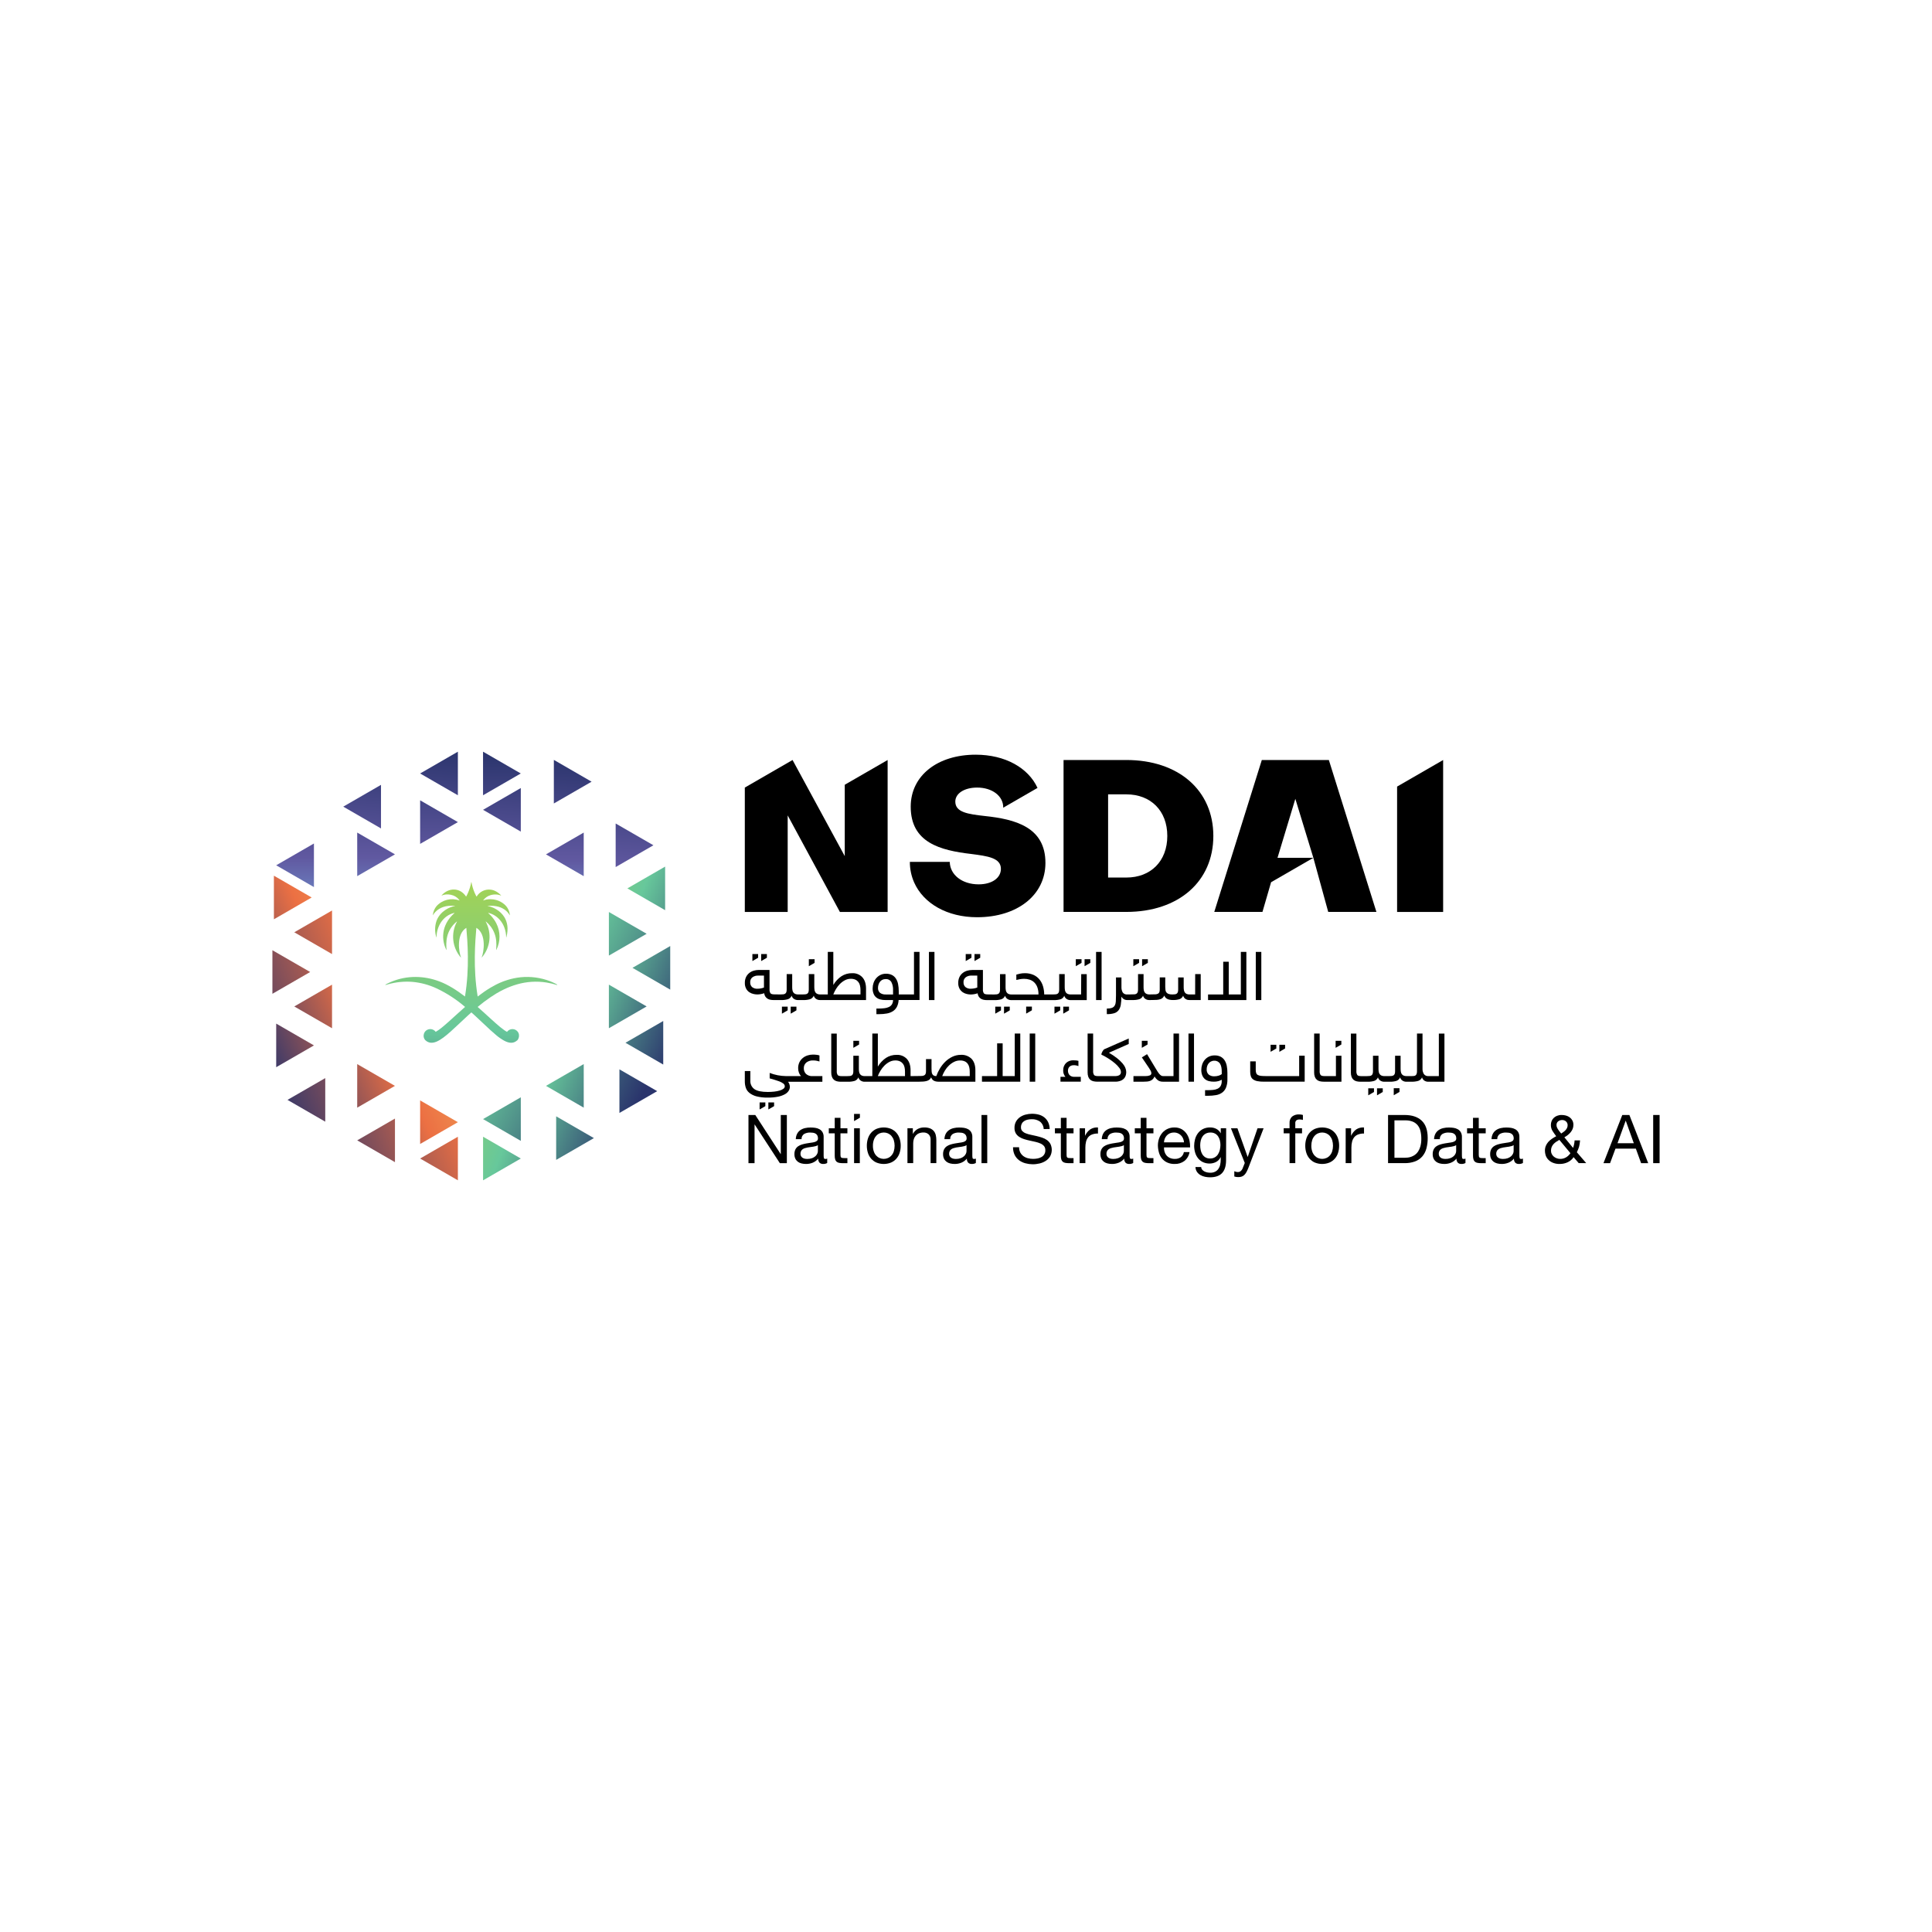 <?xml version="1.0" encoding="utf-8"?>
<!-- Generator: Adobe Illustrator 28.0.0, SVG Export Plug-In . SVG Version: 6.00 Build 0)  -->
<svg version="1.1" xmlns="http://www.w3.org/2000/svg" xmlns:xlink="http://www.w3.org/1999/xlink" x="0px" y="0px"
	 viewBox="0 0 1000 1000" style="enable-background:new 0 0 1000 1000;" xml:space="preserve">
<style type="text/css">
	.st0{display:none;}
	.st1{display:inline;}
	.st2{fill:#F7F9FC;}
	.st3{fill:#49A17B;}
	.st4{fill:#7631CD;}
	.st5{fill:#404041;}
	.st6{fill:#510C76;}
	.st7{fill:#15345B;}
	.st8{fill:#120F11;}
	.st9{fill:#6D809B;}
	.st10{fill:#B52025;}
	.st11{fill:#FFFFFF;}
	.st12{fill:#CF2329;}
	.st13{fill:#1D3B60;}
	.st14{opacity:0.6;}
	.st15{clip-path:url(#SVGID_00000174573488218826152920000006921588311904077982_);}
	.st16{clip-path:url(#SVGID_00000011734844657774790450000011505355430138411954_);fill:#5293C9;}
	
		.st17{clip-path:url(#SVGID_00000163045801221321533790000004340770732039240094_);fill:url(#SVGID_00000023262390273177220760000007745427074576033677_);}
	.st18{clip-path:url(#SVGID_00000048501635654095630770000014497152190824653970_);fill:#1D3B60;}
	
		.st19{clip-path:url(#SVGID_00000060709520265718216810000005097563411032873861_);fill:url(#SVGID_00000126289340920441656690000014571516465756563879_);}
	.st20{clip-path:url(#SVGID_00000005239107436874330840000004642433946719257763_);fill:#2D6683;}
	
		.st21{clip-path:url(#SVGID_00000003076999258587263460000000035817165714545033_);fill:url(#SVGID_00000127020059028140334290000001051857401917737388_);}
	.st22{clip-path:url(#SVGID_00000149361261887339761730000013839004117296258432_);fill:#7BADC5;}
	
		.st23{clip-path:url(#SVGID_00000159454376410308202520000004189285555556068752_);fill:url(#SVGID_00000085233319827891998470000014640502807845804684_);}
	.st24{opacity:0.3;}
	.st25{clip-path:url(#SVGID_00000023983724520369758120000016544399313436189317_);}
	.st26{clip-path:url(#SVGID_00000062890887857077154470000000414426114575092914_);fill:#5293C9;}
	
		.st27{clip-path:url(#SVGID_00000142148475698487831080000003682508676414073252_);fill:url(#SVGID_00000048479178939337191160000010170808357986476473_);}
	.st28{clip-path:url(#SVGID_00000168833118986097036750000015139798164175366831_);fill:#1D3B60;}
	
		.st29{clip-path:url(#SVGID_00000148634932640415182010000017932108388170358923_);fill:url(#SVGID_00000178889918526273887340000003943893151598038171_);}
	.st30{clip-path:url(#SVGID_00000149348190244297926170000013600187704504607367_);fill:#2D6683;}
	
		.st31{clip-path:url(#SVGID_00000018236576240630406830000017560884610422805898_);fill:url(#SVGID_00000054975250653896233590000009832781695834249613_);}
	.st32{clip-path:url(#SVGID_00000046323128484449032020000018091749752414598334_);fill:#7BADC5;}
	
		.st33{clip-path:url(#SVGID_00000169551620225794582290000017170916775884399547_);fill:url(#SVGID_00000081605366070029919230000018120391552464319115_);}
	.st34{opacity:0.1;}
	.st35{clip-path:url(#SVGID_00000098939835911410153770000016781139034733537684_);}
	.st36{clip-path:url(#SVGID_00000006691133482814679530000014163876387228385459_);fill:#5293C9;}
	
		.st37{clip-path:url(#SVGID_00000071540795239200918610000005768189262894681993_);fill:url(#SVGID_00000026121283982959574220000009418342778382485675_);}
	.st38{clip-path:url(#SVGID_00000139993211759214836550000010571638929409859210_);fill:#1D3B60;}
	
		.st39{clip-path:url(#SVGID_00000143611952656770130810000005113026643823528607_);fill:url(#SVGID_00000141449396982742815140000016827542400460272795_);}
	.st40{clip-path:url(#SVGID_00000134929010298707376890000016319016784479691705_);fill:#2D6683;}
	
		.st41{clip-path:url(#SVGID_00000056404961272085818240000012148443984778234795_);fill:url(#SVGID_00000045582144698813611990000015141156755223508867_);}
	.st42{clip-path:url(#SVGID_00000057128518769731003950000011255313405405832103_);fill:#7BADC5;}
	
		.st43{clip-path:url(#SVGID_00000144327047834267916150000013535733437806772636_);fill:url(#SVGID_00000006688841405681551190000003465582293237272760_);}
	.st44{fill:#5293C9;}
	.st45{fill:#2D6683;}
	.st46{fill:#7BADC5;}
	.st47{fill:#CE1D5E;}
	.st48{fill:#CE0E2D;}
	.st49{fill:#F1F1F1;}
	.st50{fill:#010101;}
	.st51{fill:#CD9967;}
	.st52{fill:#BB8D5C;}
	.st53{fill:#AE807A;}
	.st54{fill:#AC8079;}
	.st55{fill:#262626;}
	.st56{fill:#80B041;}
	.st57{fill:#1985C1;}
	.st58{fill:#293678;}
	.st59{fill:#1EBBB9;}
	.st60{fill:#333333;}
	.st61{fill:#76519B;}
	.st62{fill:#5F9E81;}
	.st63{fill:#439778;}
	.st64{fill:#304043;}
	.st65{fill:#3F8E8B;}
	.st66{fill:#808081;}
	.st67{fill:none;stroke:#808081;stroke-width:0.384;stroke-miterlimit:10;}
	.st68{fill:#221F20;}
	.st69{fill:#3B8569;}
	.st70{fill:#5F6163;}
	.st71{fill:#A6A8AB;}
	.st72{fill:#8B8072;}
	.st73{fill:#22516F;}
	
		.st74{clip-path:url(#SVGID_00000129894922084614302920000014269875195916107412_);fill:url(#SVGID_00000181805737279637355760000007964254072615076740_);}
	
		.st75{clip-path:url(#SVGID_00000039847164200623764380000011361805968887321217_);fill:url(#SVGID_00000028287933675004071350000015986116871056622748_);}
	.st76{fill:#76777A;}
	.st77{fill:#51B187;}
	
		.st78{clip-path:url(#SVGID_00000146466277900720171360000003177653727140635275_);fill:url(#SVGID_00000126308604170695735200000018414190677450052480_);}
	
		.st79{clip-path:url(#SVGID_00000049184759618861357440000012736187180857487279_);fill:url(#SVGID_00000022545563346728591250000001335999986467126157_);}
	
		.st80{clip-path:url(#SVGID_00000044886516800448238220000009774958320679815063_);fill:url(#SVGID_00000057118043419741870610000014266695995459253384_);}
	
		.st81{clip-path:url(#SVGID_00000052784704539721074940000015489525657932327846_);fill:url(#SVGID_00000172438732478329807060000002855849235869678999_);}
	
		.st82{clip-path:url(#SVGID_00000003072508578669124920000017752441695892064148_);fill:url(#SVGID_00000137815208110613914320000003137958548231391365_);}
	
		.st83{clip-path:url(#SVGID_00000124868108149873896330000012094235149032028571_);fill:url(#SVGID_00000168801148525137156620000015764139969324219323_);}
	
		.st84{clip-path:url(#SVGID_00000048459159164148508390000006271570922310666931_);fill:url(#SVGID_00000077310183751316108570000017453975755556265634_);}
	
		.st85{clip-path:url(#SVGID_00000044890348644233307820000017370226272265060007_);fill:url(#SVGID_00000121246371324177467690000014216816424612785591_);}
	
		.st86{clip-path:url(#SVGID_00000067956075787033698320000008362119312598595993_);fill:url(#SVGID_00000034787881060182425300000011781625781743934337_);}
	
		.st87{clip-path:url(#SVGID_00000061434571446004928280000015037508852001025450_);fill:url(#SVGID_00000100377617326253370280000013352825561786327959_);}
	
		.st88{clip-path:url(#SVGID_00000010996074630106786870000017290130651043898523_);fill:url(#SVGID_00000052821063639227317120000014137529094304835214_);}
	
		.st89{clip-path:url(#SVGID_00000007399727920009898010000011079334365535158145_);fill:url(#SVGID_00000065061449235477089840000007767436993699665567_);}
	
		.st90{clip-path:url(#SVGID_00000094619944385892174270000002939439996346946210_);fill:url(#SVGID_00000176022867745100541150000001899960116736434107_);}
	
		.st91{clip-path:url(#SVGID_00000032625429793441658400000000675910574518624922_);fill:url(#SVGID_00000000927686601761842800000002208409073152955829_);}
	
		.st92{clip-path:url(#SVGID_00000016774257633378300260000003956308739170766249_);fill:url(#SVGID_00000052075074187719613250000012189688162096421290_);}
	
		.st93{clip-path:url(#SVGID_00000073720944468642314650000013427556852356200875_);fill:url(#SVGID_00000080926332775417966880000010880837518056441495_);}
	
		.st94{clip-path:url(#SVGID_00000183952347947956606780000018257584481368484513_);fill:url(#SVGID_00000080919455982242274290000002308753939082680981_);}
	
		.st95{clip-path:url(#SVGID_00000071543929597715949520000013782372175554644877_);fill:url(#SVGID_00000109017816886780577620000006480478604340008339_);}
	
		.st96{clip-path:url(#SVGID_00000123441588361806579450000001440257527275898248_);fill:url(#SVGID_00000036216700856104915550000004771570374012217753_);}
	
		.st97{clip-path:url(#SVGID_00000089573496699208497400000001988817838720632720_);fill:url(#SVGID_00000019635969827617632500000012282776025080319659_);}
	
		.st98{clip-path:url(#SVGID_00000109007078319599538280000009003881657601466007_);fill:url(#SVGID_00000134246023418692211940000015774614961637314988_);}
	
		.st99{clip-path:url(#SVGID_00000070818554939617401020000011403154639751543977_);fill:url(#SVGID_00000150792650489698510640000014564997610353348995_);}
	
		.st100{clip-path:url(#SVGID_00000076599050701716161920000006639892134077681281_);fill:url(#SVGID_00000000206990045638716050000014179047193147051698_);}
	
		.st101{clip-path:url(#SVGID_00000084506221192261172650000011788393942919209355_);fill:url(#SVGID_00000024723967716718687090000015586722824940859279_);}
	
		.st102{clip-path:url(#SVGID_00000003797960742102538770000011535410966469283730_);fill:url(#SVGID_00000075862316805958318440000006067096262413293473_);}
	
		.st103{clip-path:url(#SVGID_00000107554812419590531320000000074474876800416399_);fill:url(#SVGID_00000167386908914613024890000011818026243452136090_);}
	
		.st104{clip-path:url(#SVGID_00000023983794472524798880000009997255180357159597_);fill:url(#SVGID_00000066488525124725504880000017780989412524944289_);}
	
		.st105{clip-path:url(#SVGID_00000018209750888744108020000004597673375052038843_);fill:url(#SVGID_00000058589884488139727830000002507029547609778093_);}
	
		.st106{clip-path:url(#SVGID_00000119838936840902832170000001435835366361979282_);fill:url(#SVGID_00000057848526308959168260000009018015892012495003_);}
	
		.st107{clip-path:url(#SVGID_00000078747442797999516220000004599719129540637113_);fill:url(#SVGID_00000042734521146469808910000003979795225222825347_);}
	
		.st108{clip-path:url(#SVGID_00000036232520457506752930000000732330630582536854_);fill:url(#SVGID_00000035523823977432089000000001629510745801391541_);}
	
		.st109{clip-path:url(#SVGID_00000069357774051588887380000009230301548376728757_);fill:url(#SVGID_00000183220888382310968060000012773148232010010779_);}
	
		.st110{clip-path:url(#SVGID_00000109023607871555977740000010292768644407406985_);fill:url(#SVGID_00000142891106741943645550000006217672048698160311_);}
	
		.st111{clip-path:url(#SVGID_00000105411010711386606460000006028891631330150293_);fill:url(#SVGID_00000065038457431848701730000012648846337045876671_);}
	
		.st112{clip-path:url(#SVGID_00000064351096379774726980000013971865317285712777_);fill:url(#SVGID_00000036957147467406970310000016950672605433307067_);}
	
		.st113{clip-path:url(#SVGID_00000018925661089844492780000010986709310248590499_);fill:url(#SVGID_00000014596237163577405080000011717617133817054369_);}
	
		.st114{clip-path:url(#SVGID_00000067193865331133902160000004222612528550826166_);fill:url(#SVGID_00000075860467101857392580000004952352395415999104_);}
	
		.st115{clip-path:url(#SVGID_00000090284193368506764040000016668634612856205470_);fill:url(#SVGID_00000105415192720564108620000002155018273885867662_);}
	
		.st116{clip-path:url(#SVGID_00000036971141273637860240000006948277582023199657_);fill:url(#SVGID_00000075877320241357267410000013358900893342802363_);}
	
		.st117{clip-path:url(#SVGID_00000093896716632728285990000017181235490831860364_);fill:url(#SVGID_00000129904597867393950460000005331790770567375520_);}
	
		.st118{clip-path:url(#SVGID_00000043436431761365782010000013756216232119469952_);fill:url(#SVGID_00000083790792625565645070000012344531712588537790_);}
	
		.st119{clip-path:url(#SVGID_00000179644872341045693260000007672444396530206114_);fill:url(#SVGID_00000134955374181755867760000003999717669126818994_);}
	
		.st120{clip-path:url(#SVGID_00000050635471822169001590000018030003945190207156_);fill:url(#SVGID_00000158023962457050202900000007029845976935371966_);}
	
		.st121{clip-path:url(#SVGID_00000039843377189443711430000003926997070216696451_);fill:url(#SVGID_00000152986999648555141150000012890057228099508412_);}
	
		.st122{clip-path:url(#SVGID_00000046326562459059909670000003840053318341869957_);fill:url(#SVGID_00000104705764732949023490000014935487461682719890_);}
	
		.st123{clip-path:url(#SVGID_00000003802456462622420210000001926870412744635811_);fill:url(#SVGID_00000034777057134845674700000002895825294700660902_);}
	
		.st124{clip-path:url(#SVGID_00000115483147829997950060000000141816694826333579_);fill:url(#SVGID_00000060710765597666058830000010203863703532493984_);}
	
		.st125{clip-path:url(#SVGID_00000083776784708222072140000013030287388921747641_);fill:url(#SVGID_00000061450918591316809670000005391134278385871236_);}
	
		.st126{clip-path:url(#SVGID_00000025408231591225897640000009294046113370575249_);fill:url(#SVGID_00000011008491918793017600000007108699939823709602_);}
	
		.st127{clip-path:url(#SVGID_00000041989082668016994280000015801820141363117486_);fill:url(#SVGID_00000123429014968288983240000010317125752950646404_);}
	
		.st128{clip-path:url(#SVGID_00000096044184473316794850000005508764070151782077_);fill:url(#SVGID_00000151529288492721248390000011332768020995257005_);}
	
		.st129{clip-path:url(#SVGID_00000172430450207896143720000003208253051502469301_);fill:url(#SVGID_00000083804184024443800970000007632497960682930848_);}
	
		.st130{clip-path:url(#SVGID_00000060016101472227645750000007790617505038811010_);fill:url(#SVGID_00000012458921038592379280000005431397742346416533_);}
	
		.st131{clip-path:url(#SVGID_00000160186344147502273050000007363047414439080336_);fill:url(#SVGID_00000146458173939713025920000008764217664488825010_);}
	.st132{fill:#1B685C;}
	.st133{fill:#646B70;}
	
		.st134{clip-path:url(#SVGID_00000008862694757012915260000008982017319550127761_);fill:url(#SVGID_00000012438307201395751270000005651035735539379116_);}
	
		.st135{clip-path:url(#SVGID_00000134220951380993696950000012163572400774849154_);fill:url(#SVGID_00000026122682640440836370000012588588530711878807_);}
	
		.st136{clip-path:url(#SVGID_00000177471888737325294290000008443328173000648372_);fill:url(#SVGID_00000170252127424822984810000016988086408348565660_);}
	
		.st137{clip-path:url(#SVGID_00000163787521275046414200000014304172979340817591_);fill:url(#SVGID_00000142162502387480107060000014077972418995521197_);}
	
		.st138{clip-path:url(#SVGID_00000004509163599898476440000015996482037788836518_);fill:url(#SVGID_00000059990169358559017400000018394582019274455206_);}
	
		.st139{clip-path:url(#SVGID_00000029010402628914076630000017206658894340655259_);fill:url(#SVGID_00000051379698203188708580000000478968055454441349_);}
	
		.st140{clip-path:url(#SVGID_00000161595658103288404280000005695991688573546118_);fill:url(#SVGID_00000014614521228530793960000011473121317971231162_);}
	
		.st141{clip-path:url(#SVGID_00000043433761992723963970000000848325554569211552_);fill:url(#SVGID_00000102545403705908609400000001044576075259845280_);}
	
		.st142{clip-path:url(#SVGID_00000124876857536782556900000016376646994083356544_);fill:url(#SVGID_00000138535906186620862060000002587050576906097584_);}
	
		.st143{clip-path:url(#SVGID_00000036956019742302264000000001123250243744872631_);fill:url(#SVGID_00000067947385789882174110000005514246887744928187_);}
	
		.st144{clip-path:url(#SVGID_00000013876059959037165840000014771833327507363251_);fill:url(#SVGID_00000127723186598751395610000010647653190283829892_);}
	
		.st145{clip-path:url(#SVGID_00000167371622587691242960000001597010998378824071_);fill:url(#SVGID_00000025431679455214522210000016082876796861903233_);}
	
		.st146{clip-path:url(#SVGID_00000163042182407956009070000002934208487241871262_);fill:url(#SVGID_00000040541641712142852240000010506662162112193708_);}
	
		.st147{clip-path:url(#SVGID_00000152243733287394833300000003184101928062873241_);fill:url(#SVGID_00000027597482752106590440000010999950231245363610_);}
	
		.st148{clip-path:url(#SVGID_00000019663474761605823880000000770032408305271468_);fill:url(#SVGID_00000011006906572903108250000000959709365081076865_);}
	
		.st149{clip-path:url(#SVGID_00000090994007178464365360000004993525600873379745_);fill:url(#SVGID_00000034077179984216251780000007606961520425364364_);}
	
		.st150{clip-path:url(#SVGID_00000123435794049992049380000011862116429821967756_);fill:url(#SVGID_00000167387229036477335530000003961480639617235357_);}
	
		.st151{clip-path:url(#SVGID_00000132777992859506573100000001128663101444781234_);fill:url(#SVGID_00000167365468211718438470000008890307122046265753_);}
	
		.st152{clip-path:url(#SVGID_00000080907580786651634410000010312381110318554808_);fill:url(#SVGID_00000103946645932142810380000000481800165623262081_);}
	
		.st153{clip-path:url(#SVGID_00000038385427124379515360000005679476010279493027_);fill:url(#SVGID_00000100379670004398604090000010889526592206367660_);}
	
		.st154{clip-path:url(#SVGID_00000019665084334363939310000010532206419174459783_);fill:url(#SVGID_00000111891195111354044790000003892952214135678621_);}
	
		.st155{clip-path:url(#SVGID_00000075846421727922385050000000946995178494742418_);fill:url(#SVGID_00000095304545224957362300000011927030752947540154_);}
	
		.st156{clip-path:url(#SVGID_00000042721018816283242520000011197637318293048995_);fill:url(#SVGID_00000065041013830121474150000015397073349677685663_);}
	
		.st157{clip-path:url(#SVGID_00000109022683051115598820000016825044178779905200_);fill:url(#SVGID_00000101796158548866884710000014333298495216240269_);}
	
		.st158{clip-path:url(#SVGID_00000150790855229137255220000009414994876593458617_);fill:url(#SVGID_00000172399423278972012520000018149862390071274169_);}
	
		.st159{clip-path:url(#SVGID_00000049214097618315503900000004197441504643756939_);fill:url(#SVGID_00000040552966085952580970000003542125958591865239_);}
	
		.st160{clip-path:url(#SVGID_00000163042855650060566930000006342467089095346839_);fill:url(#SVGID_00000008850530592563170220000011889575136112520617_);}
	
		.st161{clip-path:url(#SVGID_00000038396287926124575110000003617490071650758587_);fill:url(#SVGID_00000115485159454018373080000004884898693545719945_);}
	
		.st162{clip-path:url(#SVGID_00000165193317450080480830000011567847086931544732_);fill:url(#SVGID_00000021826100592287370150000011471687332118630818_);}
	
		.st163{clip-path:url(#SVGID_00000041276995675206070370000004475520065011704209_);fill:url(#SVGID_00000051363385687311968420000014468168665835318462_);}
	
		.st164{clip-path:url(#SVGID_00000052826020777714471920000008938485587102217356_);fill:url(#SVGID_00000119108094238689899600000009239209834939599517_);}
	
		.st165{clip-path:url(#SVGID_00000157293587035712969840000017682130894565414305_);fill:url(#SVGID_00000154414947108479278350000009441233220660370066_);}
	
		.st166{clip-path:url(#SVGID_00000031168400166821362410000015546065516023954593_);fill:url(#SVGID_00000119103297668219908540000009406098980581467277_);}
	
		.st167{clip-path:url(#SVGID_00000059994913722065162760000009090665939245953186_);fill:url(#SVGID_00000079484117434490656750000007543678796102899892_);}
	
		.st168{clip-path:url(#SVGID_00000047022077495615837260000016523316904527188144_);fill:url(#SVGID_00000013189206733131189540000017753545993806504586_);}
	
		.st169{clip-path:url(#SVGID_00000126320354740707044130000017667736233407643836_);fill:url(#SVGID_00000090996734439401540510000008149186516777895343_);}
	
		.st170{clip-path:url(#SVGID_00000090286230178566047460000005927738373626750638_);fill:url(#SVGID_00000100347365791022568260000010747207850679691439_);}
	
		.st171{clip-path:url(#SVGID_00000147180548213105997450000014140823260504626878_);fill:url(#SVGID_00000165201608339119494700000015392071218192892075_);}
	
		.st172{clip-path:url(#SVGID_00000128467436065985016060000006690682878754638015_);fill:url(#SVGID_00000115510277835425193280000017810750440298978705_);}
	
		.st173{clip-path:url(#SVGID_00000113341617434651624530000003064459085389485728_);fill:url(#SVGID_00000078761906259849665750000014917211119891050881_);}
	
		.st174{clip-path:url(#SVGID_00000154406049617635593140000007826382024148841407_);fill:url(#SVGID_00000116920427468272389230000015556113915893489815_);}
	
		.st175{clip-path:url(#SVGID_00000005984192298521061770000009238006984162488462_);fill:url(#SVGID_00000035523076527935638580000005074059748822934402_);}
	
		.st176{clip-path:url(#SVGID_00000008851298176451670110000018204068418224672408_);fill:url(#SVGID_00000116941618715953479360000010493322303987724416_);}
	
		.st177{clip-path:url(#SVGID_00000093869830071456006820000004627117330175654037_);fill:url(#SVGID_00000108301645716094280540000014417012528789578928_);}
	
		.st178{clip-path:url(#SVGID_00000019660605442047620800000008774692249869950905_);fill:url(#SVGID_00000035525070270131894880000011208894545710054817_);}
	
		.st179{clip-path:url(#SVGID_00000075131667326272088010000012248507289324208820_);fill:url(#SVGID_00000083074255058393587900000006849067453735876531_);}
	
		.st180{clip-path:url(#SVGID_00000068638754903474587220000014530346897799344019_);fill:url(#SVGID_00000041286293015945312940000007491550327935905449_);}
	
		.st181{clip-path:url(#SVGID_00000087376074525813977500000002072433514047911089_);fill:url(#SVGID_00000063598686811319119780000015829390067950991524_);}
	
		.st182{clip-path:url(#SVGID_00000016793194133394291770000008840785556049060747_);fill:url(#SVGID_00000173851184563359782870000008037510405827683237_);}
	
		.st183{clip-path:url(#SVGID_00000044163016464023931170000006486133033573704608_);fill:url(#SVGID_00000176033202042850041010000008092112258712393347_);}
	
		.st184{clip-path:url(#SVGID_00000106836967766583404090000007029316439991274170_);fill:url(#SVGID_00000127735320623233456870000011125628292473143734_);}
	
		.st185{clip-path:url(#SVGID_00000049934866502244534610000013134853962432979333_);fill:url(#SVGID_00000155850649309349181930000017384764952775849650_);}
	
		.st186{clip-path:url(#SVGID_00000026156623608862163710000007379219960544223672_);fill:url(#SVGID_00000146490555381191752710000014509546575843485616_);}
	
		.st187{clip-path:url(#SVGID_00000063633302950579694180000010179597556838753676_);fill:url(#SVGID_00000162350880588445865330000008926421064840527241_);}
	.st188{fill:#556273;}
	.st189{fill:#4DA656;}
	.st190{fill:#6EBB9C;}
	.st191{fill:#469694;}
	.st192{fill:#95C46E;}
	.st193{fill:#8FA3D0;}
	.st194{fill:#6163A6;}
	.st195{fill:#005C82;}
	.st196{fill:#1FAC80;}
	.st197{fill:#2C2E6C;}
	.st198{clip-path:url(#SVGID_00000156551100005125234510000000268260547793751430_);}
	.st199{clip-path:url(#SVGID_00000165941488213704109500000007628454309894658203_);}
	.st200{clip-path:url(#SVGID_00000008865301631128766190000008487505521337019532_);}
	.st201{clip-path:url(#SVGID_00000177486146683879063780000013508495636996615552_);}
	.st202{clip-path:url(#SVGID_00000041254160107845155650000015383871181129984157_);}
	.st203{clip-path:url(#SVGID_00000139277529919950289510000005286508989339726524_);}
	.st204{clip-path:url(#SVGID_00000054228466953610641330000016691672819754897057_);}
	.st205{clip-path:url(#SVGID_00000065043056765553729810000009871534451867294891_);}
	.st206{fill:#383838;}
	.st207{clip-path:url(#SVGID_00000145056187991979912490000012316239176304749724_);fill:#383838;}
	.st208{clip-path:url(#SVGID_00000093870914410309115390000006213646811989508525_);}
	.st209{fill:#231F20;}
	.st210{fill:#BABDBB;}
	.st211{fill:#6EB0DE;}
	.st212{fill:#77807C;}
	.st213{fill:#4D4E4E;}
	.st214{fill:#53AB73;}
	.st215{fill:#408FA6;}
	.st216{fill:#3D8AA8;}
	.st217{fill:#3C83AA;}
	.st218{fill:#3A81AB;}
	.st219{fill:#387FAC;}
	.st220{fill:#387EAE;}
	.st221{fill:#416689;}
	.st222{fill:#58B3AC;}
	.st223{fill:#A42F35;}
	.st224{fill:#4E5052;}
	.st225{fill:#8ABD57;}
	.st226{fill:#1E1E1E;}
	.st227{fill:#494949;}
	.st228{fill:url(#SVGID_00000052067320685909307050000003676824662227204995_);}
	.st229{fill:#1D1D1B;}
	.st230{fill:#49A057;}
	.st231{fill:#D74A57;}
	.st232{fill:#3A7CBB;}
	.st233{fill:#F2BA56;}
	.st234{fill:#480986;}
	.st235{fill:#EB4B62;}
	.st236{fill:url(#SVGID_00000031188556127899156550000002548850621642144176_);}
	.st237{fill:url(#SVGID_00000083090605975999466750000006475492725767289248_);}
	.st238{fill:url(#SVGID_00000096740099816453047800000015731831956175582356_);}
	.st239{fill:url(#SVGID_00000140715957512249690030000017557641089337920658_);}
	.st240{fill:url(#SVGID_00000080171651928258273930000009160161600520046980_);}
	.st241{fill:url(#SVGID_00000139287796637764828860000003148435107568560535_);}
	.st242{fill:url(#SVGID_00000090974216069927178820000003576316321128668814_);}
	.st243{fill:#2E2566;}
	.st244{fill:url(#SVGID_00000100353916091959423370000015640464801541393792_);}
	.st245{fill:url(#SVGID_00000170982121594850814830000008544256419769975211_);}
	.st246{fill:url(#SVGID_00000098937475463027088080000012605802501839376785_);}
	.st247{fill:url(#SVGID_00000084516881662445096220000005842533127705234871_);}
	.st248{opacity:0.7;fill:url(#SVGID_00000111912292731277431970000017224210498316538531_);enable-background:new    ;}
	.st249{fill:url(#SVGID_00000011030647564779763320000014754436332909477295_);}
	.st250{fill:url(#SVGID_00000013876664847781786390000003416631710126787987_);}
	.st251{opacity:0.3;fill:url(#SVGID_00000160179881967445890450000018347940665680532640_);enable-background:new    ;}
	.st252{fill:url(#SVGID_00000147215008207091056640000013662128060923210678_);}
	.st253{fill:url(#SVGID_00000077319566196211154350000014047137137345928071_);}
	.st254{fill:url(#SVGID_00000179642229991086863690000016164788395397722525_);}
	.st255{fill:#808080;}
	.st256{fill:url(#SVGID_00000131355989868253570430000005962927727197640841_);}
	.st257{fill:url(#SVGID_00000047022396792745133840000009917733371409677708_);}
	.st258{fill:url(#SVGID_00000110449468081923003450000014183239655825368985_);}
	.st259{fill:url(#SVGID_00000034798685373006360670000001319223342273805754_);}
	.st260{fill:url(#SVGID_00000065762569976862106610000014846409384968161960_);}
	.st261{fill:url(#SVGID_00000096055778104422928530000012350054829228083857_);}
	.st262{fill:url(#SVGID_00000133508257914886676830000004223178959286063009_);}
	.st263{fill:#101460;}
	.st264{fill:#480985;}
	.st265{fill:#EA4B62;}
	.st266{fill:#234899;}
	.st267{fill:#224E9C;}
	.st268{fill:#2355A1;}
	.st269{fill:#2860A9;}
	.st270{fill:#808184;}
	.st271{fill:#224F9D;}
	.st272{fill:#243974;}
	.st273{fill:#215183;}
	.st274{fill:#9F9067;}
	.st275{fill:#09653D;}
	.st276{opacity:0.77;}
	.st277{opacity:0.51;fill:#9F9067;}
	.st278{opacity:0.83;fill:#9F9067;}
	.st279{opacity:0.77;fill:#9F9067;}
	.st280{opacity:0.67;fill:#9F9067;}
	.st281{fill:url(#SVGID_00000169519083681065258120000015777065393564957116_);}
	.st282{fill:#686868;}
	.st283{clip-path:url(#SVGID_00000071529236288716661710000013264585941419705005_);}
	.st284{fill:#C43C4B;}
	.st285{fill:#2E4DBC;}
	.st286{fill:#445275;}
	.st287{fill:#A66B9D;}
	.st288{fill:#BE4933;}
	.st289{fill:#5D4D87;}
	.st290{fill:#D97060;}
	.st291{fill:#D1A742;}
	.st292{fill:#3B857E;}
	.st293{fill:#6CE7AE;}
	.st294{fill-rule:evenodd;clip-rule:evenodd;}
	.st295{fill:#BA271A;}
	.st296{fill:#3A8364;}
	.st297{fill:#8A7830;}
	.st298{fill:url(#Path_70_00000181798768742667196780000004572112935228515772_);}
	.st299{fill:url(#Path_71_00000093158106147039843820000000678133482094987953_);}
	.st300{fill:url(#Path_72_00000101805475898395441260000003404401459463089809_);}
	.st301{fill:url(#Path_73_00000137121631904410130400000015486130982385097344_);}
	.st302{fill:url(#Path_74_00000067923819331486842400000016105634848445771929_);}
	.st303{fill:url(#Path_75_00000091007175264371417260000003053158317730181785_);}
	.st304{fill:url(#Path_76_00000096036387566025165640000001367680021641740167_);}
	.st305{fill:url(#Path_77_00000023261577797256000710000017460967384606380467_);}
	.st306{fill:url(#Path_78_00000111870784471039674290000015342554932342035347_);}
	.st307{fill:url(#Path_79_00000118388250890680177290000000405312908118713248_);}
	.st308{fill:url(#Path_80_00000011723847137360696480000006477245962879297929_);}
	.st309{fill:url(#Path_81_00000051369747255122420450000018116443801749730994_);}
	.st310{fill:url(#Path_82_00000181059617289345511170000008974427450189609365_);}
	.st311{fill:url(#Path_83_00000085220246383848195150000010355059311858080653_);}
	.st312{fill:url(#Path_84_00000082357334661699443850000011264576051487438265_);}
	.st313{fill:url(#Path_85_00000178888350616918615280000006999464969065590178_);}
	.st314{fill:url(#Path_86_00000147916216840283168220000003016774171950210486_);}
	.st315{fill:url(#Path_87_00000135685958307565545320000010946463171214858402_);}
	.st316{fill:url(#Path_88_00000182525320458098684060000014918222895482261410_);}
	.st317{fill:url(#Path_89_00000143607379848645333500000002424696055928490157_);}
	.st318{fill:url(#Path_90_00000155145467717855626300000006256205635425791110_);}
	.st319{fill:url(#Path_91_00000182522533774223239050000009703263834893307025_);}
	.st320{fill:url(#Path_92_00000076586468699672273140000016419146828274798485_);}
	.st321{fill:url(#Path_93_00000036221586269726418730000001390977815702975365_);}
	.st322{fill:url(#Path_94_00000147901502649661564460000009686735234765063604_);}
	.st323{fill:url(#Path_95_00000036231981264506933720000002013224236025364910_);}
	.st324{fill:url(#Path_96_00000129895829257878855740000017089701475533662392_);}
	.st325{fill:url(#Path_97_00000057856446717755165570000008223160273974951560_);}
	.st326{fill:url(#Path_98_00000109714127577519247250000007814492232873696702_);}
	.st327{fill:url(#Path_99_00000167366457382617526750000006955880930408542859_);}
	.st328{fill:url(#Path_100_00000160889642759828940190000007760575248325302409_);}
	.st329{fill:#808082;}
	.st330{fill:#53A46F;}
	.st331{fill:#C6834D;}
	.st332{fill:#20507E;}
	.st333{fill:#E4963F;}
	.st334{fill:#1C474C;}
	.st335{fill:#D3B286;}
	.st336{fill:#131E87;}
	.st337{fill:#357AB4;}
	.st338{fill:#0F1F88;}
	.st339{fill:#2F2C6B;}
	.st340{fill:#5DB2BC;}
	.st341{fill:#26245D;}
	.st342{fill:#DA9061;}
	.st343{fill:#232750;}
	.st344{fill:url(#Path_429_00000089562668126828547310000004082302715090653330_);}
	.st345{filter:url(#Adobe_OpacityMaskFilter);}
	.st346{fill-rule:evenodd;clip-rule:evenodd;fill:#FFFFFF;}
	.st347{mask:url(#mask-2_00000181778887308529790200000000831507762023491979_);fill-rule:evenodd;clip-rule:evenodd;fill:#245870;}
	.st348{filter:url(#Adobe_OpacityMaskFilter_00000126318724719949090740000003869040764953639357_);}
	.st349{mask:url(#mask-2_00000000207326656208497480000003303022884949798805_);fill-rule:evenodd;clip-rule:evenodd;fill:#245870;}
	.st350{filter:url(#Adobe_OpacityMaskFilter_00000072961233567232680500000009888950014700768909_);}
	.st351{mask:url(#mask-2_00000065785558703536194710000007734681589678738564_);fill-rule:evenodd;clip-rule:evenodd;fill:#245870;}
	.st352{filter:url(#Adobe_OpacityMaskFilter_00000078019821250060367070000006011826721717676724_);}
	.st353{mask:url(#mask-2_00000088815109359673616440000012657192332974893215_);fill-rule:evenodd;clip-rule:evenodd;fill:#245870;}
	.st354{filter:url(#Adobe_OpacityMaskFilter_00000055684078921922864240000008541315799083962289_);}
	.st355{mask:url(#mask-2_00000041975301509416525360000006506499995822959531_);fill-rule:evenodd;clip-rule:evenodd;fill:#245870;}
	.st356{filter:url(#Adobe_OpacityMaskFilter_00000026847679984983284230000014694918454860421005_);}
	.st357{mask:url(#mask-2_00000158750128845762389130000005294071396432734107_);fill-rule:evenodd;clip-rule:evenodd;fill:#245870;}
	.st358{fill-rule:evenodd;clip-rule:evenodd;fill:#245870;}
	.st359{fill-rule:evenodd;clip-rule:evenodd;fill:url(#path-4_00000003811400047211927900000004753793781650432413_);}
</style>
<g id="Layer_1" class="st0">
	<g class="st1">
		<g>
			<path class="st2" d="M141,141v718h718V141H141z M753,753H247V247h506V753z"/>
		</g>
	</g>
</g>
<g id="Layer_2">
	<g id="logo" transform="translate(-560.848 -1908.917)">
		<g id="Group_11" transform="translate(560.848 1908.917)">
			<g id="Group_2" transform="translate(139.707 76.211)">
				
					<linearGradient id="Path_70_00000029724350199655517410000012667045956805181315_" gradientUnits="userSpaceOnUse" x1="6540.561" y1="4931.198" x2="6544.382" y2="4929.438" gradientTransform="matrix(25.039 0 0 -28.91 -163621.453 142914.469)">
					<stop  offset="0" style="stop-color:#A5D352"/>
					<stop  offset="0.5" style="stop-color:#67C89B"/>
					<stop  offset="1" style="stop-color:#2A346C"/>
				</linearGradient>
				
					<path id="Path_70_00000029750105592161128400000013743184500711104945_" style="fill:url(#Path_70_00000029724350199655517410000012667045956805181315_);" d="
					M204.56,372.34v22.56l-19.54-11.28L204.56,372.34z"/>
				
					<linearGradient id="Path_71_00000076592735197254422080000008630840982985529279_" gradientUnits="userSpaceOnUse" x1="6539.224" y1="4932.604" x2="6543.045" y2="4930.843" gradientTransform="matrix(25.034 0 0 -28.9 -163588.594 142967.828)">
					<stop  offset="0" style="stop-color:#A5D352"/>
					<stop  offset="0.5" style="stop-color:#67C89B"/>
					<stop  offset="1" style="stop-color:#2A346C"/>
				</linearGradient>
				
					<path id="Path_71_00000026867030083680392010000001588603781730245513_" style="fill:url(#Path_71_00000076592735197254422080000008630840982985529279_);" d="
					M203.58,452.25v22.55l-19.54-11.28L203.58,452.25z"/>
				
					<linearGradient id="Path_72_00000005260997500394043700000018150066047773874335_" gradientUnits="userSpaceOnUse" x1="6539.728" y1="4931.842" x2="6543.549" y2="4930.082" gradientTransform="matrix(25.034 0 0 -28.91 -163599.594 142992.172)">
					<stop  offset="0" style="stop-color:#A5D352"/>
					<stop  offset="0.5" style="stop-color:#67C89B"/>
					<stop  offset="1" style="stop-color:#2A346C"/>
				</linearGradient>
				
					<path id="Path_72_00000129178274241343804110000014752314580349567911_" style="fill:url(#Path_72_00000005260997500394043700000018150066047773874335_);" d="
					M194.99,444.72L175.45,456v-22.56L194.99,444.72z"/>
				
					<linearGradient id="Path_73_00000081649144790382979050000017409332809745601696_" gradientUnits="userSpaceOnUse" x1="6539.713" y1="4931.95" x2="6543.535" y2="4930.19" gradientTransform="matrix(25.034 0 0 -28.91 -163583.953 142967.172)">
					<stop  offset="0" style="stop-color:#A5D352"/>
					<stop  offset="0.5" style="stop-color:#67C89B"/>
					<stop  offset="1" style="stop-color:#2A346C"/>
				</linearGradient>
				<path id="Path_73" style="fill:url(#Path_73_00000081649144790382979050000017409332809745601696_);" d="M207.2,413.46v22.56
					l-19.54-11.28L207.2,413.46z"/>
				
					<linearGradient id="Path_74_00000088122263797441374980000006657168118500460697_" gradientUnits="userSpaceOnUse" x1="6540.599" y1="4932.369" x2="6544.42" y2="4930.609" gradientTransform="matrix(25.034 0 0 -28.91 -163641.328 143044.859)">
					<stop  offset="0" style="stop-color:#A5D352"/>
					<stop  offset="0.5" style="stop-color:#67C89B"/>
					<stop  offset="1" style="stop-color:#2A346C"/>
				</linearGradient>
				<path id="Path_74" style="fill:url(#Path_74_00000088122263797441374980000006657168118500460697_);" d="M162.43,474.55v22.56
					l-19.54-11.28L162.43,474.55z"/>
				
					<linearGradient id="Path_75_00000178177557589686275750000014276757675219270045_" gradientUnits="userSpaceOnUse" x1="6539.712" y1="4932.633" x2="6543.534" y2="4930.873" gradientTransform="matrix(25.03 0 0 -28.91 -163607.531 143079.5)">
					<stop  offset="0" style="stop-color:#A5D352"/>
					<stop  offset="0.5" style="stop-color:#67C89B"/>
					<stop  offset="1" style="stop-color:#2A346C"/>
				</linearGradient>
				<path id="Path_75" style="fill:url(#Path_75_00000178177557589686275750000014276757675219270045_);" d="M167.69,512.87
					l-19.53,11.28v-22.56L167.69,512.87z"/>
				
					<linearGradient id="Path_76_00000044159035400746622480000000835741252857093020_" gradientUnits="userSpaceOnUse" x1="6541.141" y1="4932.259" x2="6544.962" y2="4930.499" gradientTransform="matrix(25.03 0 0 -28.915 -163656.016 143116.656)">
					<stop  offset="0" style="stop-color:#A5D352"/>
					<stop  offset="0.5" style="stop-color:#67C89B"/>
					<stop  offset="1" style="stop-color:#2A346C"/>
				</linearGradient>
				<path id="Path_76" style="fill:url(#Path_76_00000044159035400746622480000000835741252857093020_);" d="M129.86,523.44
					l-19.53,11.28v-22.57L129.86,523.44z"/>
			</g>
			<g id="Group_3_00000038380581295938168110000015584433286033713024_" transform="translate(139.71 106.327)">
				
					<linearGradient id="Path_77_00000176729978148241086120000013709641981261439655_" gradientUnits="userSpaceOnUse" x1="6537.637" y1="4903.787" x2="6542.42" y2="4900.869" gradientTransform="matrix(25.034 0 0 -28.91 -163592.516 142147.594)">
					<stop  offset="0" style="stop-color:#A5D352"/>
					<stop  offset="0.5" style="stop-color:#67C89B"/>
					<stop  offset="1" style="stop-color:#2A346C"/>
				</linearGradient>
				<path id="Path_77" style="fill:url(#Path_77_00000176729978148241086120000013709641981261439655_);" d="M200.45,458.45
					l-19.54,11.28v-22.56L200.45,458.45z"/>
				
					<linearGradient id="Path_78_00000129928167824514394600000010315896162707339678_" gradientUnits="userSpaceOnUse" x1="6539.375" y1="4901.971" x2="6544.16" y2="4899.052" gradientTransform="matrix(25.034 0 0 -28.91 -163599.531 142043.812)">
					<stop  offset="0" style="stop-color:#A5D352"/>
					<stop  offset="0.5" style="stop-color:#67C89B"/>
					<stop  offset="1" style="stop-color:#2A346C"/>
				</linearGradient>
				<path id="Path_78" style="fill:url(#Path_78_00000129928167824514394600000010315896162707339678_);" d="M194.99,377
					l-19.54,11.28v-22.56L194.99,377z"/>
				
					<linearGradient id="Path_79_00000114036674380535715260000017340579912561893778_" gradientUnits="userSpaceOnUse" x1="6540.254" y1="4903.205" x2="6545.04" y2="4900.286" gradientTransform="matrix(25.034 0 0 -28.91 -163682.984 142166.109)">
					<stop  offset="0" style="stop-color:#A5D352"/>
					<stop  offset="0.5" style="stop-color:#67C89B"/>
					<stop  offset="1" style="stop-color:#2A346C"/>
				</linearGradient>
				<path id="Path_79" style="fill:url(#Path_79_00000114036674380535715260000017340579912561893778_);" d="M129.86,461.63v22.56
					l-19.54-11.28L129.86,461.63z"/>
			</g>
			<g id="Group_4" transform="translate(46.987)">
				
					<linearGradient id="Path_80_00000125577945137707016450000007853165102202465436_" gradientUnits="userSpaceOnUse" x1="6634.99" y1="5003.789" x2="6635.273" y2="5007.713" gradientTransform="matrix(25.034 0 0 -28.9 -165823.531 145116.141)">
					<stop  offset="0" style="stop-color:#80C9F9"/>
					<stop  offset="0.5" style="stop-color:#6058A0"/>
					<stop  offset="1" style="stop-color:#2A346C"/>
				</linearGradient>
				<path id="Path_80" style="fill:url(#Path_80_00000125577945137707016450000007853165102202465436_);" d="M291.22,437.51
					l-19.54,11.28v-22.55L291.22,437.51z"/>
				
					<linearGradient id="Path_81_00000073712510040872589750000015260971913207224754_" gradientUnits="userSpaceOnUse" x1="6635.371" y1="5002.373" x2="6635.654" y2="5006.295" gradientTransform="matrix(25.043 0 0 -28.91 -165926.531 145123.172)">
					<stop  offset="0" style="stop-color:#80C9F9"/>
					<stop  offset="0.5" style="stop-color:#6058A0"/>
					<stop  offset="1" style="stop-color:#2A346C"/>
				</linearGradient>
				<path id="Path_81" style="fill:url(#Path_81_00000073712510040872589750000015260971913207224754_);" d="M259.22,404.6
					l-19.54,11.28l0.01-22.56L259.22,404.6z"/>
				
					<linearGradient id="Path_82_00000147906415794990260300000006163656233125406364_" gradientUnits="userSpaceOnUse" x1="6635.754" y1="5003.102" x2="6636.038" y2="5007.026" gradientTransform="matrix(25.034 0 0 -28.907 -165911.484 145126.828)">
					<stop  offset="0" style="stop-color:#80C9F9"/>
					<stop  offset="0.5" style="stop-color:#6058A0"/>
					<stop  offset="1" style="stop-color:#2A346C"/>
				</linearGradient>
				<path id="Path_82" style="fill:url(#Path_82_00000147906415794990260300000006163656233125406364_);" d="M222.58,430.44
					l-19.54-11.28l19.54-11.28V430.44z"/>
				
					<linearGradient id="Path_83_00000034780943928731992750000001859748600319365768_" gradientUnits="userSpaceOnUse" x1="6636.134" y1="5002.336" x2="6636.417" y2="5006.259" gradientTransform="matrix(25.039 0 0 -28.909 -165987.812 145112.328)">
					<stop  offset="0" style="stop-color:#80C9F9"/>
					<stop  offset="0.5" style="stop-color:#6058A0"/>
					<stop  offset="1" style="stop-color:#2A346C"/>
				</linearGradient>
				<path id="Path_83" style="fill:url(#Path_83_00000034780943928731992750000001859748600319365768_);" d="M190.01,411.63
					l-19.54-11.28l19.54-11.28V411.63z"/>
				
					<linearGradient id="Path_84_00000119086437843827037020000017591287786613959319_" gradientUnits="userSpaceOnUse" x1="6636.575" y1="5003.176" x2="6636.858" y2="5007.1" gradientTransform="matrix(25.034 0 0 -28.91 -166004.203 145139.719)">
					<stop  offset="0" style="stop-color:#80C9F9"/>
					<stop  offset="0.5" style="stop-color:#6058A0"/>
					<stop  offset="1" style="stop-color:#2A346C"/>
				</linearGradient>
				<path id="Path_84" style="fill:url(#Path_84_00000119086437843827037020000017591287786613959319_);" d="M150.22,406.24v22.56
					l-19.54-11.28L150.22,406.24z"/>
			</g>
			<g id="Group_5" transform="translate(2.501)">
				
					<linearGradient id="Path_85_00000158006341637247243680000010119860306143069571_" gradientUnits="userSpaceOnUse" x1="6680.167" y1="5004.177" x2="6680.167" y2="5008.057" gradientTransform="matrix(25.043 0 0 -28.919 -167001.75 145215.766)">
					<stop  offset="0" style="stop-color:#80C9F9"/>
					<stop  offset="0.5" style="stop-color:#6058A0"/>
					<stop  offset="0.996" style="stop-color:#2A346C"/>
				</linearGradient>
				<path id="Path_85" style="fill:url(#Path_85_00000158006341637247243680000010119860306143069571_);" d="M299.63,453.5
					l-19.54-11.28l19.54-11.28L299.63,453.5z"/>
				
					<linearGradient id="Path_86_00000170958982494963439850000003344578238974090405_" gradientUnits="userSpaceOnUse" x1="6680.434" y1="5002.349" x2="6680.434" y2="5006.23" gradientTransform="matrix(25.034 0 0 -28.91 -166980.672 145117.734)">
					<stop  offset="0" style="stop-color:#80C9F9"/>
					<stop  offset="0.5" style="stop-color:#6058A0"/>
					<stop  offset="0.996" style="stop-color:#2A346C"/>
				</linearGradient>
				<path id="Path_86" style="fill:url(#Path_86_00000170958982494963439850000003344578238974090405_);" d="M267.06,400.35
					l-19.54,11.28v-22.56L267.06,400.35z"/>
				
					<linearGradient id="Path_87_00000106841742484199150780000010022737658371969171_" gradientUnits="userSpaceOnUse" x1="6680.898" y1="5003.465" x2="6680.898" y2="5007.345" gradientTransform="matrix(25.043 0 0 -28.91 -167084.781 145149.984)">
					<stop  offset="0" style="stop-color:#80C9F9"/>
					<stop  offset="0.5" style="stop-color:#6058A0"/>
					<stop  offset="0.996" style="stop-color:#2A346C"/>
				</linearGradient>
				<path id="Path_87" style="fill:url(#Path_87_00000106841742484199150780000010022737658371969171_);" d="M234.5,425.52
					l-19.54,11.28v-22.56L234.5,425.52z"/>
				
					<linearGradient id="Path_88_00000062186624970278503850000016681858646112518797_" gradientUnits="userSpaceOnUse" x1="6681.166" y1="5004.235" x2="6681.166" y2="5008.117" gradientTransform="matrix(25.034 0 0 -28.9 -167064.125 145122.172)">
					<stop  offset="0" style="stop-color:#80C9F9"/>
					<stop  offset="0.5" style="stop-color:#6058A0"/>
					<stop  offset="0.996" style="stop-color:#2A346C"/>
				</linearGradient>
				<path id="Path_88" style="fill:url(#Path_88_00000062186624970278503850000016681858646112518797_);" d="M201.93,442.21
					l-19.54,11.28v-22.55L201.93,442.21z"/>
				
					<linearGradient id="Path_89_00000135666700590133523370000006826097627070039972_" gradientUnits="userSpaceOnUse" x1="6681.692" y1="5004.456" x2="6681.692" y2="5008.335" gradientTransform="matrix(25.039 0 0 -28.91 -167152.672 145178.016)">
					<stop  offset="0" style="stop-color:#80C9F9"/>
					<stop  offset="0.5" style="stop-color:#6058A0"/>
					<stop  offset="0.996" style="stop-color:#2A346C"/>
				</linearGradient>
				<path id="Path_89" style="fill:url(#Path_89_00000135666700590133523370000006826097627070039972_);" d="M159.99,459.15
					l-19.54-11.28l19.54-11.28V459.15z"/>
			</g>
			<g id="Group_7" transform="translate(0 105.327)">
				
					<linearGradient id="Path_90_00000000223532180399185360000007034790589167263380_" gradientUnits="userSpaceOnUse" x1="6686.919" y1="4903.866" x2="6681.232" y2="4901.196" gradientTransform="matrix(25.043 0 0 -28.91 -167145.344 142222.172)">
					<stop  offset="0" style="stop-color:#F2BF62"/>
					<stop  offset="0.5" style="stop-color:#EC7043"/>
					<stop  offset="1" style="stop-color:#2A346C"/>
				</linearGradient>
				<path id="Path_90" style="fill:url(#Path_90_00000000223532180399185360000007034790589167263380_);" d="M237,505.6
					l-19.54-11.28L237,483.04L237,505.6z"/>
				<g id="Group_6">
					
						<linearGradient id="Path_91_00000038385301951042649660000007334526186888068535_" gradientUnits="userSpaceOnUse" x1="6688.036" y1="4904.172" x2="6682.348" y2="4901.503" gradientTransform="matrix(25.034 0 0 -28.91 -167124.234 142210.141)">
						<stop  offset="0" style="stop-color:#F2BF62"/>
						<stop  offset="0.5" style="stop-color:#EC7043"/>
						<stop  offset="1" style="stop-color:#2A346C"/>
					</linearGradient>
					<path id="Path_91" style="fill:url(#Path_91_00000038385301951042649660000007334526186888068535_);" d="M204.43,473.64v22.56
						l-19.54-11.28L204.43,473.64z"/>
					
						<linearGradient id="Path_92_00000018915579685078370540000006241026587367813257_" gradientUnits="userSpaceOnUse" x1="6689.301" y1="4904.359" x2="6683.615" y2="4901.689" gradientTransform="matrix(25.043 0 0 -28.9 -167232.891 142135.141)">
						<stop  offset="0" style="stop-color:#F2BF62"/>
						<stop  offset="0.5" style="stop-color:#EC7043"/>
						<stop  offset="1" style="stop-color:#2A346C"/>
					</linearGradient>
					<path id="Path_92" style="fill:url(#Path_92_00000018915579685078370540000006241026587367813257_);" d="M168.35,452.7v22.55
						l-19.54-11.28L168.35,452.7z"/>
					
						<linearGradient id="Path_93_00000073701859785008984320000012704562724767413134_" gradientUnits="userSpaceOnUse" x1="6687.701" y1="4902.751" x2="6682.015" y2="4900.08" gradientTransform="matrix(25.043 0 0 -28.91 -167228.391 142072.141)">
						<stop  offset="0" style="stop-color:#F2BF62"/>
						<stop  offset="0.5" style="stop-color:#EC7043"/>
						<stop  offset="1" style="stop-color:#2A346C"/>
					</linearGradient>
					<path id="Path_93" style="fill:url(#Path_93_00000073701859785008984320000012704562724767413134_);" d="M171.86,365.94v22.56
						l-19.54-11.28L171.86,365.94z"/>
					
						<linearGradient id="Path_94_00000177482546880779929170000001106626595149202865_" gradientUnits="userSpaceOnUse" x1="6688.344" y1="4903.591" x2="6682.658" y2="4900.92" gradientTransform="matrix(25.043 0 0 -28.9 -167242.891 142050.328)">
						<stop  offset="0" style="stop-color:#F2BF62"/>
						<stop  offset="0.5" style="stop-color:#EC7043"/>
						<stop  offset="1" style="stop-color:#2A346C"/>
					</linearGradient>
					<path id="Path_94" style="fill:url(#Path_94_00000177482546880779929170000001106626595149202865_);" d="M160.54,397.78
						L141,409.06v-22.55L160.54,397.78z"/>
				</g>
			</g>
			<g id="Group_8" transform="translate(1 82.236)">
				
					<linearGradient id="Path_95_00000157283456667535970310000014448772361985317052_" gradientUnits="userSpaceOnUse" x1="6684.13" y1="4926.376" x2="6680.111" y2="4924.349" gradientTransform="matrix(25.043 0 0 -28.909 -167121.312 142884.031)">
					<stop  offset="0" style="stop-color:#F2BF62"/>
					<stop  offset="0.5" style="stop-color:#EC7043"/>
					<stop  offset="1" style="stop-color:#2A346C"/>
				</linearGradient>
				<path id="Path_95" style="fill:url(#Path_95_00000157283456667535970310000014448772361985317052_);" d="M236,498.61
					l-19.54,11.28v-22.56L236,498.61z"/>
				
					<linearGradient id="Path_96_00000091014055300168050980000000614480721424733108_" gradientUnits="userSpaceOnUse" x1="6685.042" y1="4926.546" x2="6681.023" y2="4924.52" gradientTransform="matrix(25.034 0 0 -28.9 -167100.203 142816.266)">
					<stop  offset="0" style="stop-color:#F2BF62"/>
					<stop  offset="0.5" style="stop-color:#EC7043"/>
					<stop  offset="1" style="stop-color:#2A346C"/>
				</linearGradient>
				<path id="Path_96" style="fill:url(#Path_96_00000091014055300168050980000000614480721424733108_);" d="M203.43,479.81
					l-19.54,11.28v-22.55L203.43,479.81z"/>
				
					<linearGradient id="Path_97_00000124130218655174461010000011112369790726108575_" gradientUnits="userSpaceOnUse" x1="6685.96" y1="4925.955" x2="6681.941" y2="4923.93" gradientTransform="matrix(25.043 0 0 -28.909 -167204.766 142807.25)">
					<stop  offset="0" style="stop-color:#F2BF62"/>
					<stop  offset="0.5" style="stop-color:#EC7043"/>
					<stop  offset="1" style="stop-color:#2A346C"/>
				</linearGradient>
				<path id="Path_97" style="fill:url(#Path_97_00000124130218655174461010000011112369790726108575_);" d="M170.86,449.98
					l-19.54-11.28l19.54-11.28L170.86,449.98z"/>
				
					<linearGradient id="Path_98_00000142135111016542654770000017125801054509740457_" gradientUnits="userSpaceOnUse" x1="6685.217" y1="4925.359" x2="6681.199" y2="4923.334" gradientTransform="matrix(25.043 0 0 -28.91 -167217.844 142740.281)">
					<stop  offset="0" style="stop-color:#F2BF62"/>
					<stop  offset="0.5" style="stop-color:#EC7043"/>
					<stop  offset="1" style="stop-color:#2A346C"/>
				</linearGradient>
				<path id="Path_98" style="fill:url(#Path_98_00000142135111016542654770000017125801054509740457_);" d="M160.32,382.3
					l-19.54,11.28l-0.01-22.56L160.32,382.3z"/>
				
					<linearGradient id="Path_99_00000116193526591925756810000012322803325888133055_" gradientUnits="userSpaceOnUse" x1="6686.499" y1="4926.729" x2="6682.48" y2="4924.703" gradientTransform="matrix(25.043 0 0 -28.919 -167216.766 142881.469)">
					<stop  offset="0" style="stop-color:#F2BF62"/>
					<stop  offset="0.5" style="stop-color:#EC7043"/>
					<stop  offset="1" style="stop-color:#2A346C"/>
				</linearGradient>
				<path id="Path_99" style="fill:url(#Path_99_00000116193526591925756810000012322803325888133055_);" d="M161.5,458.87
					l-19.54,11.28v-22.57L161.5,458.87z"/>
			</g>
			<g id="Group_10" transform="translate(74.932 86.463)">
				<g id="Group_9">
					
						<linearGradient id="Path_100_00000171710063383988442340000009202764339513034925_" gradientUnits="userSpaceOnUse" x1="6821.519" y1="4854.221" x2="6821.519" y2="4852.738" gradientTransform="matrix(113.972 0 0 -106.596 -777291.688 517807.438)">
						<stop  offset="0" style="stop-color:#A5D352"/>
						<stop  offset="0.5" style="stop-color:#67C89B"/>
						<stop  offset="1" style="stop-color:#2A346C"/>
					</linearGradient>
					<path id="Path_100" style="fill:url(#Path_100_00000171710063383988442340000009202764339513034925_);" d="M213.44,423.14
						c-1.76-0.99-3.61-1.79-5.54-2.39c-4.92-1.56-10.14-1.95-15.23-1.14c-2.25,0.37-4.46,0.94-6.6,1.72
						c-0.22,0.07-0.44,0.17-0.65,0.24c-1.19,0.45-2.36,0.97-3.51,1.55c-0.99,0.51-1.98,1.06-2.97,1.64
						c-2.3,1.39-4.51,2.92-6.62,4.57c-2.47-14.89-1.26-28.7-0.7-35.49c0-0.02,0.05-0.05,0.1-0.02c5.25,3.31,3.77,12.57,2.68,15.23
						c-0.02,0.05,0.05,0.1,0.07,0.05c4.46-5.14,5.26-12.51,2.01-18.5c-0.02-0.05,0.05-0.1,0.1-0.07c0.88,0.72,1.68,1.54,2.37,2.44
						c1.76,2.26,2.79,5,2.97,7.86c0.1,1.18,0.1,2.37,0,3.55c-0.02,0.29-0.02,0.53-0.05,0.8c0,0,0.02,0.05,0.05,0.05
						c0.01-0.01,0.03-0.02,0.05-0.02c2.21-4.36,2.19-9.51-0.05-13.85c-0.78-1.5-1.79-2.88-2.97-4.09c-0.36-0.39-0.77-0.75-1.18-1.14
						c-0.05-0.02,0-0.1,0.05-0.1c0.39,0.1,0.77,0.22,1.14,0.34c1.06,0.37,2.07,0.9,2.97,1.57c1.89,1.44,3.33,3.38,4.16,5.61
						c0.62,1.64,0.95,3.37,0.97,5.13c0,0.05,0.07,0.05,0.1,0c1.23-4.55,0.48-7.95-1.06-10.47c-1.05-1.65-2.47-3.02-4.16-4.01
						c-0.93-0.57-1.93-1.02-2.97-1.33c-0.46-0.16-0.94-0.27-1.43-0.34c-0.05,0-0.05-0.1,0.02-0.1c0.48-0.05,0.97-0.07,1.4-0.07
						c1-0.03,1.99,0.05,2.97,0.24c1.49,0.25,2.9,0.81,4.16,1.64c1.16,0.76,2.12,1.79,2.8,3c0,0.05,0.1,0.02,0.07-0.05
						c-0.18-2.18-1.21-4.19-2.88-5.61c-1.21-1.03-2.63-1.78-4.16-2.2c-0.97-0.27-1.97-0.4-2.97-0.41c-1.27-0.04-2.54,0.19-3.72,0.65
						c-0.02,0.02-0.07-0.02-0.05-0.07c0.92-1.29,2.25-2.23,3.77-2.68c0.96-0.29,1.97-0.4,2.97-0.34c0.84,0.03,1.67,0.22,2.44,0.56
						c0.03,0.01,0.06,0.01,0.07-0.02c0.01-0.02,0.01-0.04,0-0.05c-0.72-0.81-1.57-1.5-2.51-2.03c-0.91-0.53-1.93-0.86-2.97-0.97
						c-2.88-0.32-5.67,1.07-7.16,3.55c-0.05,0.02-0.07,0.02-0.1,0c-0.34-0.6-0.68-1.31-0.99-2.01c-0.75-1.74-1.29-3.57-1.62-5.44
						c-0.02-0.05-0.1-0.05-0.1,0c-0.33,1.88-0.88,3.71-1.64,5.46c-0.28,0.68-0.61,1.34-0.97,1.98c-0.03,0.02-0.07,0.02-0.1,0
						c-3.14-4.76-9.04-4.67-12.64-0.56c-0.02,0.05,0,0.1,0.07,0.07c2.39-1.14,6.91-0.8,9.19,2.47c0.02,0.05,0,0.1-0.07,0.07
						c-4.16-1.5-8.82-0.35-11.8,2.93c-1.09,1.32-1.76,2.94-1.91,4.64c0,0,0.07,0.1,0.07,0.05c0.48-0.85,1.1-1.61,1.84-2.25
						c1.69-1.5,4.64-3.02,9.5-2.56c0.07,0,0.07,0.1,0.02,0.1c-2.49,0.31-7.64,2.54-9.53,7.64c-0.94,2.75-0.98,5.73-0.1,8.51
						c0.02,0.05,0.1,0.05,0.1,0v-0.24c0.07-4.62,2.71-10.83,9.24-12.4c0.05,0,0.1,0.07,0.05,0.1c-7.3,6.43-6.6,14.39-4.21,19.07
						c0.01,0.03,0.05,0.03,0.07,0.02c0.02-0.01,0.03-0.03,0.03-0.04c-0.31-3.55-0.56-9.86,5.29-14.65c0.05-0.02,0.12,0.02,0.1,0.07
						c-3.25,5.98-2.46,13.34,1.98,18.5c0.05,0.05,0.12,0,0.1-0.05c-1.09-2.66-2.56-11.92,2.71-15.23c0.02-0.02,0.05,0,0.07,0.02
						c0.58,6.79,1.77,20.6-0.7,35.49c-4.23-3.24-8.68-6.09-13.1-7.76c-0.53-0.19-1.06-0.39-1.62-0.58
						c-3.99-1.33-8.18-1.93-12.38-1.76c-4.44,0.19-8.8,1.3-12.79,3.26c-0.48,0.24-0.92,0.46-1.23,0.65
						c-0.06,0.03-0.08,0.1-0.05,0.16c0.03,0.05,0.09,0.08,0.15,0.06c0.39-0.12,0.77-0.22,1.14-0.34c4.15-1.18,8.49-1.61,12.79-1.26
						c4.29,0.4,8.48,1.54,12.38,3.36c5.33,2.52,10.29,5.75,14.75,9.6c-6.24,5.46-11.53,10.76-14.75,12.62
						c-0.15,0.1-0.3,0.19-0.46,0.27c-0.82-1.11-2.21-1.63-3.55-1.33c-1.29,0.28-2.3,1.28-2.59,2.56c-0.28,1.04-0.03,2.15,0.65,2.97
						c1.72,1.69,3.7,1.81,5.95,0.87c4.33-1.84,9.72-7.57,16.32-13.61c0.56-0.51,1.11-1.01,1.69-1.52c0.56,0.51,1.14,0.99,1.67,1.5
						c3,2.76,5.75,5.44,8.24,7.71c1.04,0.94,2.03,1.79,2.97,2.59c1.29,1.1,2.68,2.06,4.16,2.88c2.54,1.33,4.71,1.5,6.6-0.14
						c0.1-0.09,0.2-0.18,0.31-0.27c0.61-0.86,0.85-1.94,0.65-2.97c-0.14-0.65-0.48-1.24-0.97-1.69c-0.45-0.44-1.01-0.74-1.62-0.87
						c-1.34-0.3-2.74,0.22-3.55,1.33c-0.5-0.25-0.97-0.54-1.43-0.87c-1.45-1.04-2.84-2.16-4.16-3.36c-0.92-0.8-1.91-1.69-2.97-2.66
						c-2.03-1.86-4.28-3.92-6.65-6c2.13-1.79,4.35-3.47,6.65-5.03c0.99-0.68,1.98-1.31,2.97-1.91c1.35-0.8,2.73-1.55,4.16-2.23
						c2.13-1.02,4.33-1.86,6.6-2.51c4.94-1.44,10.15-1.77,15.23-0.97c1.83,0.3,3.64,0.73,5.42,1.28
						C213.49,423.41,213.57,423.22,213.44,423.14"/>
				</g>
			</g>
		</g>
		<g id="Group_13" transform="translate(874.152 1910.912)">
			<path id="Path_101" d="M123.94,404.19v36.94l-27.02-49.75l-24.71,14.27v64.37h22.19v-49.97l27.02,49.97h24.71v-78.63
				L123.94,404.19z"/>
			<path id="Path_102" d="M409.83,405.14v64.88h23.83v-78.63L409.83,405.14z"/>
			<path id="Path_103" d="M374.51,391.38h-34.7l-24.61,78.63h24.94l4.47-15.37l21.88-12.63h-18.56l9.23-30.53l9.33,30.53l7.69,28
				h24.94L374.51,391.38z"/>
			<path id="Path_104" d="M269.69,391.38h-32.5v78.63h32.5c27.02,0,45.03-15.7,45.03-39.32
				C314.72,407.08,296.71,391.38,269.69,391.38 M269.69,452.22h-9.44v-43.06h9.44c12.63,0,21.2,8.47,21.2,21.53
				C290.89,443.76,282.32,452.22,269.69,452.22"/>
			<path id="Path_105" d="M196.43,420.37c-8.69-0.99-15.27-1.87-15.27-7.47c0-4.18,4.61-7.25,11.31-7.25
				c7.79,0,13.6,4.38,13.5,10.42l17.74-10.24c-4.76-10.39-16.73-17.2-32.01-17.2c-19.67,0-33.62,10.76-33.62,26.91
				c0,18.56,15.17,22.62,31.41,24.49c8.35,1.09,15.27,1.97,15.27,7.69c0,4.71-4.61,8.02-11.53,8.02c-8.56,0-14.81-4.93-14.94-11.61
				v-0.03h-20.65c-0.02,3.67,0.74,7.31,2.22,10.67c4.82,10.84,17.05,17.99,32.59,17.99c20.75,0,35.36-11.41,35.36-28.11
				C227.84,426.09,212.14,422.03,196.43,420.37"/>
			<path id="Path_106" d="M351.86,538.79h-2.97v3.63l2.97-1.72V538.79z"/>
			<path id="Path_107" d="M347.32,538.79h-2.97v3.63l2.97-1.72V538.79z"/>
			<path id="Path_108" d="M87.37,568.63h-2.97v3.63l2.97-1.72V568.63z"/>
			<path id="Path_109" d="M82.84,568.63h-2.97v3.63l2.97-1.72V568.63z"/>
			<path id="Path_110" d="M402.41,561.31h-2.97v3.63l2.97-1.72V561.31z"/>
			<path id="Path_111" d="M397.87,561.31h-2.97v3.63l2.97-1.72V561.31z"/>
			<path id="Path_112" d="M380.98,536.73h-2.97v3.63l2.97-1.72V536.73z"/>
			<path id="Path_113" d="M280.67,536.73h-2.97v3.63l2.97-1.72V536.73z"/>
			<path id="Path_114" d="M131.36,536.73h-2.97v3.63l2.97-1.72V536.73z"/>
			<path id="Path_115" d="M411.07,561.27h-2.97v3.63l2.97-1.72V561.27z"/>
			<path id="Path_116" d="M103.87,553.85c-0.75-0.78-1.16-1.83-1.12-2.91c-0.05-1.14,0.43-2.23,1.29-2.97
				c1-0.76,2.24-1.15,3.49-1.08c0.63-0.01,1.26,0.04,1.89,0.16c0.48,0.1,0.96,0.22,1.43,0.37v-3.11c-0.42-0.16-0.85-0.26-1.29-0.31
				c-0.71-0.1-1.42-0.15-2.13-0.14c-0.92,0-1.83,0.14-2.71,0.42c-0.89,0.28-1.72,0.71-2.44,1.29c-0.74,0.6-1.35,1.35-1.78,2.2
				c-0.47,0.98-0.71,2.06-0.68,3.14c-0.01,0.81,0.13,1.62,0.42,2.37c0.24,0.63,0.59,1.21,1.05,1.71H93.5
				c-2.88-0.04-5.73-0.6-8.42-1.64v2.82c0.7,0.21,1.5,0.44,2.41,0.7s1.76,0.54,2.57,0.85c0.72,0.27,1.41,0.64,2.03,1.09
				c0.49,0.31,0.79,0.85,0.82,1.43c-0.01,0.52-0.27,0.99-0.7,1.29c-0.57,0.42-1.21,0.74-1.9,0.92c-0.92,0.27-1.85,0.45-2.8,0.56
				c-1.12,0.13-2.25,0.19-3.38,0.19c-3.21,0-5.52-0.48-6.93-1.44c-1.46-1.04-2.26-2.76-2.13-4.54v-4.84h-2.86v5.38
				c-0.01,1.12,0.17,2.24,0.52,3.3c0.36,1.04,1.01,1.95,1.87,2.64c1.07,0.83,2.31,1.43,3.63,1.77c1.9,0.47,3.86,0.69,5.81,0.65
				c1.8,0.03,3.59-0.13,5.36-0.47c1.24-0.24,2.43-0.66,3.54-1.26c0.8-0.42,1.48-1.04,1.97-1.79c0.39-0.62,0.6-1.33,0.61-2.06
				c-0.01-0.5-0.1-0.99-0.28-1.45c-0.15-0.43-0.37-0.83-0.66-1.17h17.77V555h-5.1C106.02,555.09,104.8,554.68,103.87,553.85"/>
			<path id="Path_117" d="M184.1,543.99c-1.55-0.01-3.07,0.32-4.47,0.99c-1.36,0.65-2.6,1.52-3.68,2.58
				c-1.08,1.06-2.02,2.25-2.79,3.55c-0.74,1.23-1.35,2.53-1.83,3.88c-0.46,0.02-0.92-0.07-1.33-0.28c-0.32-0.18-0.58-0.44-0.75-0.77
				c-0.19-0.38-0.3-0.78-0.33-1.2c-0.05-0.48-0.07-1.01-0.07-1.59v-4.96h-2.86v6.25c0.02,0.47-0.05,0.94-0.21,1.38
				c-0.13,0.33-0.37,0.6-0.68,0.77c-0.4,0.2-0.83,0.31-1.27,0.33c-0.54,0.05-5.83,0.07-5.83,0.07V552c0-2.51-0.63-4.47-1.9-5.88
				c-1.36-1.45-3.3-2.23-5.29-2.12c-1.97-0.04-3.91,0.51-5.57,1.59c-1.7,1.17-3.13,2.7-4.17,4.49v-17.11h-2.86v22.03h-3.94
				c-0.52,0.02-1.03-0.08-1.5-0.28c-0.38-0.17-0.7-0.43-0.94-0.77c-0.25-0.36-0.41-0.77-0.47-1.2c-0.09-0.52-0.13-1.06-0.12-1.59
				v-6.7h-2.86v8c0.02,0.47-0.05,0.93-0.19,1.38c-0.11,0.31-0.32,0.58-0.59,0.77c-0.3,0.19-0.64,0.3-0.99,0.33
				c-0.47,0.05-0.95,0.07-1.43,0.07h-2.89c-1.05,0-1.72-0.2-2.03-0.61c-0.36-0.63-0.52-1.35-0.45-2.08v-19.34h-2.86v20.11
				c-0.02,0.79,0.1,1.58,0.37,2.32c0.21,0.57,0.56,1.08,1.01,1.48c0.45,0.38,0.99,0.65,1.57,0.79c0.67,0.16,1.35,0.23,2.04,0.23
				h3.77c1.11,0.02,2.23-0.12,3.3-0.42c0.9-0.29,1.63-0.97,1.97-1.85c0.18,0.65,0.58,1.22,1.12,1.62c0.64,0.46,1.41,0.68,2.19,0.65
				h27.55c1.02,0,1.91-0.03,2.67-0.09c0.66-0.04,1.31-0.15,1.94-0.33c0.48-0.14,0.93-0.37,1.33-0.68c0.37-0.32,0.66-0.72,0.84-1.17
				c0.14,0.28,0.3,0.56,0.47,0.84c0.18,0.29,0.42,0.54,0.7,0.73c0.35,0.23,0.73,0.4,1.13,0.5c0.58,0.14,1.18,0.21,1.78,0.19h18.85
				V552c0-2.56-0.65-4.53-1.94-5.92C188.13,544.63,186.14,543.87,184.1,543.99 M155.12,554.99h-14.07c0.38-0.97,0.84-1.9,1.38-2.79
				c0.56-0.94,1.24-1.82,2.01-2.6c0.76-0.77,1.63-1.43,2.58-1.94c0.96-0.51,2.02-0.78,3.11-0.77c0.81-0.02,1.61,0.13,2.36,0.46
				c0.61,0.28,1.14,0.7,1.55,1.22c0.41,0.54,0.7,1.17,0.84,1.83c0.16,0.74,0.25,1.49,0.24,2.25L155.12,554.99z M188.64,554.99
				h-14.25c0.37-1,0.84-1.97,1.4-2.88c0.57-0.96,1.27-1.83,2.08-2.6c0.79-0.76,1.68-1.39,2.65-1.88c0.97-0.49,2.04-0.74,3.12-0.73
				c0.79-0.02,1.58,0.12,2.32,0.42c0.61,0.26,1.14,0.67,1.55,1.19c0.41,0.54,0.7,1.17,0.86,1.83c0.18,0.76,0.27,1.54,0.26,2.32
				L188.64,554.99z"/>
			<path id="Path_118" d="M211.92,554.99h-6.25v-16.94h-2.86v16.94h-7.85v2.9h19.83v-24.93h-2.86V554.99z"/>
			<rect id="Rectangle_9" x="219.67" y="532.96" width="2.86" height="24.93"/>
			<path id="Path_119" d="M240.27,554.45c-0.54-0.62-0.82-1.43-0.8-2.25c0-0.35,0.05-0.7,0.16-1.03c0.1-0.34,0.28-0.65,0.52-0.91
				c0.25-0.28,0.56-0.49,0.91-0.65c0.43-0.18,0.88-0.26,1.35-0.25c0.85-0.02,1.69,0.13,2.48,0.45v-2.72
				c-0.33-0.1-0.67-0.16-1.01-0.19c-0.58-0.06-1.16-0.09-1.75-0.09c-0.65,0-1.29,0.11-1.9,0.33c-0.6,0.22-1.16,0.55-1.64,0.98
				c-0.5,0.46-0.89,1.02-1.15,1.64c-0.31,0.73-0.45,1.52-0.44,2.32c-0.03,1.2,0.38,2.37,1.15,3.28h-2.55v2.51h10.51v-2.51h-3.28
				C241.87,555.45,240.94,555.11,240.27,554.45"/>
			<path id="Path_120" d="M257.78,541.55c-0.16,0.2-0.31,0.42-0.44,0.65c-0.15,0.26-0.27,0.53-0.38,0.8
				c-0.11,0.27-0.18,0.56-0.21,0.86c1.3,0.63,2.56,1.33,3.77,2.11c1.13,0.72,2.21,1.51,3.23,2.37c0.85,0.7,1.61,1.5,2.27,2.37
				c0.5,0.59,0.8,1.31,0.86,2.08c0.08,0.7-0.25,1.38-0.86,1.75c-0.67,0.32-1.41,0.48-2.15,0.45h-8.9c-1.05,0-1.72-0.2-2.02-0.61
				c-0.36-0.63-0.52-1.35-0.45-2.08v-19.34h-2.86v20.11c-0.02,0.79,0.1,1.58,0.36,2.32c0.21,0.57,0.56,1.08,1.01,1.48
				c0.45,0.38,0.99,0.65,1.57,0.78c0.67,0.16,1.36,0.23,2.04,0.23h9.18c1.01,0.04,2.02-0.13,2.97-0.49
				c0.68-0.26,1.29-0.68,1.78-1.22c0.41-0.46,0.7-1.01,0.86-1.61c0.14-0.52,0.22-1.06,0.23-1.61c-0.01-0.76-0.17-1.52-0.47-2.22
				c-0.38-0.89-0.91-1.71-1.55-2.42c-0.85-0.96-1.78-1.83-2.79-2.62c-1.32-1.03-2.71-1.96-4.16-2.79l10.26-4.54v-2.83l-12.78,5.62
				C258.01,541.27,257.89,541.4,257.78,541.55"/>
			<path id="Path_121" d="M294.1,554.99h-5.44c-0.33,0-0.65-0.09-0.93-0.26c-0.34-0.22-0.65-0.48-0.91-0.79
				c-0.37-0.42-0.7-0.88-1-1.36c-0.35-0.56-0.75-1.22-1.22-1.99l-4.19-6.95l-2.69,1.68l3.7,5.48c0.32,0.46,0.61,0.94,0.87,1.43
				c0.22,0.41,0.34,0.86,0.35,1.33c-0.01,0.48-0.33,0.91-0.78,1.06c-0.72,0.28-1.48,0.4-2.25,0.37h-6.24v2.9h5.31
				c0.56,0,1.12-0.02,1.67-0.07c0.54-0.04,1.08-0.15,1.59-0.33c0.51-0.18,0.97-0.46,1.36-0.82c0.44-0.42,0.78-0.93,0.99-1.5
				c0.48,0.85,1.15,1.57,1.95,2.13c0.73,0.42,1.57,0.62,2.41,0.59h8.31v-24.93h-2.86L294.1,554.99z"/>
			<rect id="Rectangle_10" x="301.85" y="532.96" width="2.86" height="24.93"/>
			<path id="Path_122" d="M320.56,546.84c-0.51-0.79-1.21-1.44-2.04-1.88c-0.97-0.48-2.04-0.71-3.12-0.68
				c-1.02-0.02-2.04,0.2-2.97,0.63c-0.83,0.4-1.57,0.97-2.16,1.67c-0.59,0.71-1.04,1.52-1.33,2.39c-0.3,0.88-0.45,1.81-0.45,2.74
				c-0.03,1,0.14,2,0.51,2.93c0.3,0.73,0.76,1.39,1.36,1.9c0.59,0.49,1.28,0.84,2.02,1.03c0.83,0.22,1.68,0.32,2.53,0.31
				c0.85,0.02,1.69-0.08,2.51-0.31c0.57-0.17,1.12-0.4,1.64-0.7v0.66c0.04,0.88-0.15,1.76-0.56,2.55c-0.36,0.62-0.9,1.12-1.55,1.43
				c-0.75,0.35-1.55,0.56-2.37,0.63c-0.92,0.09-1.94,0.14-3.06,0.14h-1.08v2.9h1.47c1.42,0.01,2.83-0.1,4.22-0.35
				c1.15-0.19,2.23-0.63,3.18-1.31c0.89-0.68,1.58-1.58,1.99-2.62c0.51-1.37,0.75-2.82,0.7-4.28v-3.28c0.01-1.22-0.1-2.45-0.33-3.65
				C321.48,548.69,321.11,547.71,320.56,546.84 M319.07,553.98c-0.47,0.34-0.99,0.6-1.54,0.77c-0.76,0.24-1.55,0.36-2.34,0.35
				c-1.01,0.05-2.01-0.26-2.83-0.86c-0.79-0.73-1.19-1.78-1.08-2.84c0-0.51,0.08-1.02,0.23-1.5c0.15-0.5,0.38-0.98,0.7-1.4
				c0.33-0.43,0.74-0.79,1.22-1.05c0.57-0.29,1.2-0.44,1.83-0.42c1.21-0.05,2.36,0.57,2.97,1.62c0.32,0.55,0.54,1.16,0.65,1.79
				c0.13,0.74,0.2,1.48,0.19,2.23L319.07,553.98z"/>
			<path id="Path_123" d="M359.14,554.99h-16.86c-1.12,0-2.04-0.04-2.76-0.1c-0.59-0.04-1.17-0.18-1.71-0.44
				c-0.41-0.21-0.72-0.55-0.89-0.98c-0.19-0.55-0.28-1.14-0.26-1.73v-4.37h-2.86v5.41c-0.02,0.8,0.1,1.6,0.35,2.36
				c0.22,0.63,0.63,1.18,1.17,1.57c0.65,0.45,1.39,0.75,2.16,0.89c1.11,0.21,2.24,0.3,3.37,0.28H362v-13.44h-2.86L359.14,554.99z"/>
			<path id="Path_124" d="M378.16,554.99h-5.93c-1.05,0-1.72-0.2-2.03-0.61c-0.36-0.63-0.52-1.35-0.45-2.08v-19.34h-2.86v20.11
				c-0.02,0.79,0.1,1.58,0.37,2.32c0.41,1.15,1.39,2.01,2.58,2.27c0.67,0.16,1.35,0.23,2.04,0.23h9.15v-13.44h-2.86V554.99z"/>
			<path id="Path_125" d="M431.44,532.96v22.03h-5.44c-0.89,0.07-1.75-0.31-2.29-1.03c-0.52-0.84-0.77-1.82-0.72-2.81v-18.19h-2.86
				v19.48c0.02,0.47-0.05,0.93-0.19,1.38c-0.1,0.3-0.28,0.56-0.53,0.77c-0.24,0.18-0.52,0.3-0.82,0.33
				c-0.37,0.05-0.74,0.07-1.12,0.07h-2.79c-0.52,0.02-1.03-0.08-1.5-0.28c-0.38-0.17-0.7-0.43-0.94-0.77
				c-0.24-0.36-0.4-0.77-0.47-1.2c-0.08-0.53-0.13-1.06-0.12-1.59v-6.7h-2.86v8c0.02,0.47-0.05,0.93-0.19,1.38
				c-0.11,0.31-0.32,0.58-0.59,0.77c-0.3,0.19-0.64,0.3-1,0.33c-0.47,0.05-0.95,0.07-1.43,0.07h-2.34c-0.51,0.02-1.03-0.08-1.5-0.28
				c-0.38-0.17-0.7-0.43-0.94-0.77c-0.25-0.36-0.41-0.77-0.47-1.2c-0.09-0.52-0.13-1.06-0.12-1.59v-6.7h-2.86v8
				c0.02,0.47-0.05,0.93-0.19,1.38c-0.11,0.31-0.32,0.58-0.59,0.77c-0.3,0.19-0.64,0.3-1,0.33c-0.47,0.05-0.95,0.07-1.43,0.07h-2.9
				c-1.05,0-1.72-0.2-2.02-0.61c-0.36-0.63-0.52-1.35-0.45-2.08v-19.34h-2.86v20.11c-0.02,0.79,0.1,1.58,0.36,2.32
				c0.21,0.57,0.56,1.08,1.01,1.48c0.45,0.38,0.99,0.65,1.57,0.79c0.67,0.16,1.36,0.23,2.04,0.23h3.77c1.11,0.03,2.23-0.12,3.3-0.42
				c0.9-0.29,1.63-0.97,1.97-1.85c0.18,0.65,0.58,1.22,1.12,1.62c0.64,0.45,1.41,0.68,2.19,0.65h2.88c1.11,0.03,2.23-0.12,3.3-0.42
				c0.9-0.29,1.63-0.97,1.97-1.85c0.18,0.65,0.57,1.22,1.12,1.62c0.64,0.46,1.41,0.68,2.19,0.65h2.49c1.19,0.03,2.39-0.11,3.54-0.42
				c0.92-0.28,1.66-0.96,2.01-1.85c0.18,0.65,0.57,1.22,1.1,1.62c0.63,0.46,1.4,0.68,2.18,0.65h8.32v-24.93H431.44z"/>
			<path id="Path_126" d="M280.82,494.48h-2.97v3.63l2.97-1.72V494.48z"/>
			<path id="Path_127" d="M276.28,494.48h-2.97v3.63l2.97-1.72V494.48z"/>
			<path id="Path_128" d="M251.04,494.48h-2.97v3.63l2.97-1.72V494.48z"/>
			<path id="Path_129" d="M246.5,494.48h-2.97v3.63l2.97-1.72V494.48z"/>
			<path id="Path_130" d="M240,519.05h-2.97v3.63l2.97-1.72V519.05z"/>
			<path id="Path_131" d="M235.46,519.05h-2.97v3.63l2.97-1.72V519.05z"/>
			<path id="Path_132" d="M209.35,519.05h-2.97v3.63l2.97-1.72V519.05z"/>
			<path id="Path_133" d="M204.81,519.05h-2.97v3.63l2.97-1.72V519.05z"/>
			<path id="Path_134" d="M194.06,491.82h-2.97v3.63l2.97-1.72V491.82z"/>
			<path id="Path_135" d="M189.52,491.82h-2.97v3.63l2.97-1.72V491.82z"/>
			<path id="Path_136" d="M98.93,519.05h-2.97v3.63l2.97-1.72V519.05z"/>
			<path id="Path_137" d="M94.39,519.05h-2.97v3.63l2.97-1.72V519.05z"/>
			<path id="Path_138" d="M83.64,491.82h-2.97v3.63l2.97-1.72V491.82z"/>
			<path id="Path_139" d="M79.1,491.82h-2.97v3.63l2.97-1.72V491.82z"/>
			<path id="Path_140" d="M220.8,519.02h-2.97v3.63l2.97-1.72V519.02z"/>
			<path id="Path_141" d="M108.32,494.48h-2.97v3.63l2.97-1.72V494.48z"/>
			<path id="Path_142" d="M74.6,511.61c0.64,0.42,1.35,0.72,2.1,0.88c0.63,0.15,1.28,0.23,1.94,0.24c0.63,0,1.25-0.06,1.87-0.18
				c0.59-0.1,1.17-0.25,1.73-0.45c0.06,0.61,0.26,1.2,0.59,1.72c0.29,0.43,0.66,0.8,1.1,1.08c0.45,0.28,0.95,0.47,1.46,0.57
				c0.57,0.11,1.15,0.16,1.73,0.16h4.05c1.11,0.03,2.22-0.12,3.3-0.42c0.9-0.28,1.63-0.97,1.97-1.85c0.18,0.65,0.58,1.22,1.12,1.62
				c0.64,0.45,1.41,0.68,2.19,0.65h2.87c1.11,0.03,2.23-0.12,3.3-0.42c0.9-0.29,1.63-0.97,1.97-1.85c0.18,0.65,0.58,1.22,1.12,1.62
				c0.64,0.45,1.41,0.68,2.19,0.65h23.75v-5.89c0-2.51-0.63-4.47-1.9-5.89c-1.36-1.46-3.3-2.23-5.29-2.12
				c-1.97-0.04-3.91,0.51-5.57,1.59c-1.7,1.17-3.12,2.71-4.17,4.49V490.7h-2.86v22.03h-3.94c-0.51,0.02-1.03-0.08-1.5-0.28
				c-0.38-0.17-0.7-0.43-0.95-0.77c-0.24-0.36-0.4-0.77-0.47-1.21c-0.08-0.53-0.12-1.06-0.12-1.59v-6.7h-2.86v8
				c0.02,0.47-0.05,0.93-0.19,1.38c-0.11,0.31-0.32,0.58-0.59,0.77c-0.3,0.19-0.64,0.3-1,0.33c-0.48,0.05-0.95,0.07-1.43,0.07h-2.34
				c-0.52,0.02-1.03-0.08-1.5-0.28c-0.37-0.17-0.7-0.43-0.94-0.77c-0.25-0.36-0.41-0.77-0.47-1.21c-0.09-0.52-0.13-1.06-0.12-1.59
				v-6.7h-2.86v8c0.02,0.47-0.05,0.94-0.19,1.38c-0.11,0.31-0.32,0.58-0.59,0.77c-0.3,0.19-0.64,0.3-1,0.33
				c-0.47,0.05-0.95,0.07-1.43,0.07l-3.18-0.04c-1.05,0-1.72-0.2-2.03-0.61c-0.36-0.63-0.51-1.35-0.45-2.07v-9.96h-5.55
				c-0.85,0-1.7,0.12-2.53,0.35c-0.84,0.23-1.63,0.62-2.32,1.15c-0.71,0.55-1.3,1.26-1.71,2.06c-0.47,0.98-0.7,2.06-0.67,3.14
				c-0.05,1.06,0.2,2.11,0.7,3.04C73.32,510.53,73.9,511.15,74.6,511.61 M119.39,509.94c0.56-0.94,1.24-1.82,2.01-2.6
				c0.76-0.77,1.63-1.43,2.58-1.94c0.95-0.51,2.02-0.78,3.1-0.77c0.81-0.02,1.61,0.13,2.36,0.45c0.61,0.28,1.14,0.7,1.55,1.22
				c0.41,0.54,0.7,1.17,0.84,1.83c0.17,0.74,0.25,1.5,0.25,2.25v2.34h-14.07C118.39,511.77,118.85,510.84,119.39,509.94
				 M76.19,503.82c0.84-0.58,1.84-0.88,2.86-0.85h3.07v6.18c-0.51,0.2-1.05,0.35-1.59,0.45c-0.55,0.11-1.1,0.17-1.66,0.17
				c-1.06,0.09-2.12-0.23-2.95-0.9c-0.62-0.62-0.96-1.48-0.92-2.36C74.92,505.46,75.36,504.45,76.19,503.82"/>
			<path id="Path_143" d="M140.26,514.29c0.62,0.49,1.33,0.84,2.09,1.03c0.86,0.22,1.75,0.32,2.64,0.31h3.95
				c0.01,0.8-0.2,1.58-0.61,2.27c-0.39,0.59-0.93,1.05-1.57,1.34c-0.75,0.34-1.54,0.55-2.36,0.63c-1,0.11-2,0.16-3,0.16h-1.08v2.9
				h1.47c1.34,0.01,2.68-0.11,4-0.35c1.1-0.19,2.15-0.6,3.09-1.19c0.86-0.56,1.56-1.33,2.04-2.24c0.54-1.1,0.85-2.3,0.89-3.53h10.82
				v-24.92h-2.86v22.03h-7.89v-1.64c0.01-1.25-0.11-2.51-0.35-3.74c-0.19-1.02-0.58-1.99-1.14-2.86c-0.51-0.78-1.21-1.41-2.04-1.83
				c-0.96-0.46-2.01-0.68-3.07-0.65c-1.01-0.02-2.01,0.2-2.92,0.65c-0.83,0.41-1.56,0.99-2.16,1.69c-0.6,0.71-1.06,1.53-1.36,2.41
				c-0.31,0.9-0.47,1.84-0.47,2.79c-0.03,0.98,0.14,1.95,0.51,2.86C139.17,513.15,139.65,513.79,140.26,514.29 M141.4,507.67
				c0.16-0.52,0.4-1.01,0.72-1.45c0.32-0.43,0.73-0.79,1.2-1.04c0.54-0.28,1.14-0.42,1.75-0.4c1.21-0.11,2.38,0.49,3,1.54
				c0.64,1.28,0.94,2.7,0.87,4.12v2.3h-3.74c-1.07,0.07-2.14-0.22-3.02-0.84c-0.73-0.66-1.11-1.63-1.03-2.62
				C141.15,508.73,141.24,508.19,141.4,507.67"/>
			<rect id="Rectangle_11" x="167.51" y="490.71" width="2.86" height="24.93"/>
			<path id="Path_144" d="M246.27,512.73h-5.45c-0.51,0.02-1.03-0.08-1.5-0.28c-0.38-0.17-0.7-0.43-0.94-0.77
				c-0.25-0.36-0.41-0.77-0.47-1.2c-0.09-0.52-0.13-1.06-0.12-1.59v-6.7h-2.86v7.99c0.02,0.47-0.05,0.93-0.19,1.38
				c-0.11,0.31-0.32,0.58-0.59,0.77c-0.3,0.19-0.64,0.3-1,0.33c-0.47,0.05-0.95,0.07-1.43,0.07h-4.54
				c-0.01-1.43-0.22-2.85-0.62-4.23c-0.37-1.28-0.99-2.48-1.83-3.52c-0.84-1.02-1.91-1.84-3.12-2.38c-1.42-0.61-2.96-0.91-4.5-0.87
				c-0.85-0.01-1.69,0.08-2.51,0.26c-0.77,0.17-1.38,0.33-1.85,0.47v2.77c0.61-0.17,1.24-0.3,1.87-0.4
				c0.71-0.12,1.43-0.19,2.15-0.19c0.98-0.01,1.95,0.14,2.88,0.44c0.88,0.28,1.69,0.76,2.36,1.4c0.72,0.7,1.26,1.55,1.61,2.5
				c0.43,1.21,0.63,2.49,0.59,3.77h-14c-0.51,0.02-1.03-0.08-1.5-0.28c-0.38-0.17-0.7-0.43-0.94-0.77c-0.25-0.36-0.41-0.77-0.47-1.2
				c-0.09-0.52-0.13-1.06-0.12-1.59v-6.7h-2.87v7.99c0.02,0.47-0.05,0.93-0.19,1.38c-0.11,0.31-0.32,0.58-0.59,0.77
				c-0.3,0.19-0.64,0.3-0.99,0.33c-0.48,0.05-0.95,0.07-1.43,0.07l-3.17-0.04c-1.05,0-1.73-0.2-2.03-0.61
				c-0.36-0.63-0.52-1.35-0.45-2.06v-9.97h-5.55c-0.86,0-1.71,0.12-2.53,0.35c-0.84,0.23-1.63,0.62-2.32,1.15
				c-0.72,0.55-1.3,1.26-1.71,2.07c-0.47,0.98-0.7,2.06-0.66,3.14c-0.05,1.06,0.2,2.11,0.7,3.04c0.42,0.72,1,1.34,1.69,1.81
				c0.64,0.42,1.35,0.72,2.09,0.88c0.64,0.15,1.29,0.23,1.94,0.24c0.63,0,1.25-0.06,1.87-0.17c0.59-0.1,1.17-0.25,1.73-0.45
				c0.06,0.61,0.26,1.2,0.59,1.72c0.29,0.43,0.66,0.8,1.1,1.08c0.45,0.28,0.95,0.47,1.47,0.57c0.57,0.11,1.15,0.16,1.73,0.16h4.05
				c1.11,0.02,2.23-0.12,3.3-0.42c0.9-0.29,1.63-0.97,1.97-1.85c0.18,0.65,0.58,1.22,1.12,1.62c0.64,0.46,1.41,0.68,2.19,0.65h22.07
				c1.11,0.02,2.23-0.12,3.3-0.42c0.9-0.29,1.63-0.97,1.97-1.85c0.18,0.65,0.58,1.22,1.12,1.62c0.64,0.46,1.41,0.68,2.19,0.65h8.31
				v-13.44h-2.86L246.27,512.73z M192.54,509.14c-0.51,0.2-1.05,0.35-1.59,0.45c-0.55,0.11-1.1,0.17-1.66,0.17
				c-1.06,0.1-2.12-0.23-2.95-0.9c-0.63-0.62-0.96-1.48-0.93-2.36c-0.09-1.04,0.36-2.05,1.19-2.69c0.84-0.58,1.84-0.88,2.86-0.85
				h3.07L192.54,509.14z"/>
			<rect id="Rectangle_12" x="254.02" y="490.71" width="2.86" height="24.93"/>
			<path id="Path_145" d="M305.3,512.73h-2.93c-0.52,0.02-1.03-0.08-1.5-0.28c-0.37-0.17-0.69-0.43-0.92-0.77
				c-0.24-0.36-0.39-0.77-0.46-1.2c-0.09-0.52-0.13-1.06-0.12-1.59v-4.96h-2.86v6.25c0.02,0.47-0.05,0.94-0.19,1.38
				c-0.11,0.31-0.31,0.58-0.58,0.77c-0.29,0.19-0.62,0.3-0.96,0.33c-0.45,0.05-0.9,0.07-1.35,0.07c-0.65,0.03-1.3-0.07-1.92-0.28
				c-0.42-0.15-0.8-0.42-1.08-0.77c-0.27-0.35-0.44-0.77-0.49-1.2c-0.07-0.53-0.11-1.06-0.11-1.59v-4.99h-2.86v6.28
				c0.02,0.47-0.05,0.94-0.21,1.38c-0.13,0.33-0.37,0.6-0.68,0.77c-0.4,0.2-0.83,0.31-1.27,0.33c-0.54,0.05-3.18,0.07-3.18,0.07
				c-0.52,0.02-1.03-0.08-1.5-0.28c-0.38-0.17-0.7-0.43-0.94-0.77c-0.25-0.36-0.41-0.77-0.47-1.2c-0.09-0.52-0.13-1.06-0.12-1.59
				v-6.7h-2.86v7.99c0.02,0.47-0.05,0.94-0.19,1.38c-0.11,0.31-0.32,0.58-0.59,0.77c-0.3,0.19-0.64,0.3-0.99,0.33
				c-0.4,0.05-3.77,0.07-3.77,0.07c-0.92,0.11-1.84-0.28-2.39-1.03c-0.47-0.86-0.7-1.83-0.65-2.81v-4.96h-2.83v9.36
				c0,1.21-0.03,2.24-0.09,3.09c-0.03,0.73-0.22,1.45-0.56,2.09c-0.32,0.55-0.83,0.97-1.43,1.19c-0.86,0.28-1.77,0.4-2.67,0.37v2.89
				c1.28,0.04,2.57-0.12,3.8-0.47c0.9-0.26,1.7-0.8,2.29-1.54c0.6-0.83,0.99-1.78,1.14-2.79c0.23-1.4,0.33-2.82,0.31-4.24
				c0.28,0.49,0.68,0.91,1.15,1.22c0.57,0.37,1.24,0.55,1.92,0.53h2.86c1.11,0.02,2.22-0.12,3.3-0.42c0.9-0.29,1.63-0.97,1.97-1.85
				c0.18,0.65,0.58,1.22,1.12,1.62c0.64,0.45,1.41,0.68,2.19,0.65c0.01,0,3.07-0.03,3.8-0.09c0.63-0.04,1.25-0.16,1.85-0.35
				c0.45-0.15,0.87-0.38,1.22-0.7c0.34-0.33,0.61-0.73,0.78-1.17c0.15,0.29,0.32,0.57,0.51,0.84c0.22,0.3,0.5,0.56,0.82,0.75
				c0.41,0.25,0.86,0.42,1.33,0.52c0.65,0.14,1.32,0.21,1.99,0.19c1.09,0.02,2.17-0.12,3.21-0.42c0.9-0.29,1.62-0.97,1.95-1.85
				c0.18,0.65,0.57,1.22,1.1,1.62c0.63,0.46,1.4,0.69,2.19,0.65h5.8v-13.44h-2.86L305.3,512.73z"/>
			<path id="Path_146" d="M328.94,512.73h-6.25V495.8h-2.86v16.94h-7.85v2.9h19.83V490.7h-2.86V512.73z"/>
			<rect id="Rectangle_13" x="336.69" y="490.71" width="2.86" height="24.93"/>
			<path id="Path_147" d="M74.1,575.12h3.53l13.13,20.21h0.07v-20.21h3.14v24.93h-3.63l-13.02-20h-0.07v20H74.1L74.1,575.12z"/>
			<path id="Path_148" d="M114.85,599.98c-0.65,0.35-1.39,0.52-2.13,0.49c-0.68,0.03-1.34-0.21-1.83-0.66
				c-0.51-0.59-0.75-1.36-0.68-2.13c-0.76,0.94-1.74,1.67-2.85,2.13c-1.12,0.45-2.31,0.68-3.51,0.66c-0.78,0-1.56-0.09-2.32-0.28
				c-0.69-0.16-1.34-0.47-1.9-0.89c-0.54-0.42-0.98-0.96-1.27-1.57c-0.33-0.73-0.49-1.52-0.47-2.32c-0.03-0.87,0.15-1.73,0.52-2.51
				c0.33-0.63,0.8-1.17,1.38-1.57c0.6-0.41,1.26-0.72,1.95-0.93c0.74-0.22,1.49-0.4,2.25-0.54c0.81-0.16,1.59-0.29,2.32-0.37
				c0.65-0.07,1.3-0.18,1.94-0.35c0.49-0.12,0.94-0.34,1.33-0.66c0.34-0.33,0.52-0.8,0.49-1.27c0.03-0.55-0.1-1.09-0.36-1.57
				c-0.23-0.38-0.55-0.69-0.94-0.91c-0.4-0.22-0.84-0.36-1.29-0.42c-0.47-0.07-0.94-0.1-1.41-0.1c-1.09-0.04-2.17,0.21-3.14,0.72
				c-0.9,0.6-1.42,1.63-1.36,2.71h-2.97c0.01-0.98,0.25-1.95,0.7-2.83c0.4-0.75,0.97-1.39,1.67-1.87c0.73-0.49,1.55-0.84,2.41-1.03
				c0.94-0.21,1.9-0.32,2.86-0.31c0.81,0,1.62,0.06,2.42,0.17c0.77,0.1,1.51,0.35,2.19,0.72c0.65,0.36,1.19,0.88,1.57,1.52
				c0.43,0.78,0.63,1.66,0.59,2.55v9.29c-0.02,0.51,0.02,1.03,0.12,1.54c0.08,0.33,0.36,0.49,0.82,0.49
				c0.31-0.01,0.62-0.07,0.91-0.18L114.85,599.98z M110.03,590.72c-0.32,0.23-0.67,0.39-1.05,0.49c-0.44,0.12-0.88,0.22-1.33,0.3
				c-0.46,0.08-0.96,0.15-1.48,0.21c-0.52,0.06-1.03,0.14-1.52,0.23c-0.47,0.09-0.94,0.21-1.4,0.35c-0.41,0.13-0.8,0.32-1.15,0.58
				c-0.33,0.25-0.59,0.56-0.78,0.93c-0.21,0.43-0.31,0.91-0.3,1.4c-0.01,0.43,0.09,0.86,0.3,1.24c0.19,0.33,0.45,0.61,0.77,0.82
				c0.33,0.22,0.71,0.37,1.1,0.46c0.44,0.09,0.88,0.14,1.33,0.14c0.86,0.02,1.71-0.12,2.51-0.4c0.63-0.23,1.21-0.57,1.71-1.01
				c0.41-0.37,0.75-0.82,0.98-1.33c0.2-0.42,0.3-0.88,0.31-1.34L110.03,590.72z"/>
			<path id="Path_149" d="M121.72,582h3.59v2.62h-3.59v11.21c-0.01,0.28,0.02,0.56,0.09,0.84c0.05,0.2,0.17,0.37,0.33,0.49
				c0.21,0.13,0.44,0.21,0.68,0.23c0.38,0.04,0.75,0.06,1.13,0.05h1.36v2.62h-2.27c-0.66,0.01-1.32-0.04-1.97-0.16
				c-0.48-0.08-0.94-0.28-1.33-0.58c-0.36-0.31-0.62-0.73-0.75-1.19c-0.18-0.66-0.26-1.34-0.24-2.03v-11.48h-3.07V582h3.07v-5.41
				h2.97L121.72,582z"/>
			<rect id="Rectangle_14" x="128.77" y="581.99" width="2.97" height="18.05"/>
			<path id="Path_150" d="M135.37,591.04c-0.01-1.26,0.18-2.52,0.56-3.72c0.35-1.11,0.92-2.13,1.67-3c0.76-0.86,1.69-1.54,2.74-2.01
				c2.43-0.98,5.13-0.98,7.56,0c1.05,0.46,2,1.15,2.76,2.01c0.76,0.87,1.33,1.9,1.68,3c0.38,1.2,0.57,2.46,0.56,3.72
				c0.01,1.26-0.18,2.5-0.56,3.7c-0.35,1.1-0.92,2.12-1.68,2.99c-0.76,0.86-1.7,1.55-2.76,2.01c-2.42,0.98-5.13,0.98-7.56,0
				c-1.05-0.46-1.98-1.15-2.74-2.01c-0.76-0.87-1.33-1.89-1.67-2.99C135.55,593.54,135.36,592.29,135.37,591.04 M138.52,591.04
				c-0.02,0.99,0.13,1.97,0.44,2.91c0.25,0.79,0.66,1.51,1.2,2.13c0.5,0.56,1.11,1.01,1.79,1.31c1.39,0.61,2.97,0.61,4.37,0
				c0.69-0.3,1.3-0.75,1.79-1.31c0.54-0.62,0.95-1.35,1.2-2.13c0.58-1.9,0.58-3.93,0-5.83c-0.26-0.79-0.67-1.52-1.2-2.15
				c-0.49-0.57-1.11-1.02-1.79-1.33c-1.39-0.6-2.97-0.6-4.37,0c-0.69,0.31-1.3,0.76-1.79,1.33c-0.54,0.63-0.95,1.36-1.2,2.15
				C138.64,589.07,138.5,590.05,138.52,591.04"/>
			<path id="Path_151" d="M156.39,581.99h2.79v2.86h0.07c0.55-1.04,1.4-1.9,2.43-2.48c1.06-0.55,2.24-0.83,3.44-0.8
				c1.01-0.03,2.02,0.14,2.97,0.49c0.74,0.29,1.4,0.76,1.92,1.36c0.5,0.6,0.85,1.31,1.03,2.08c0.21,0.88,0.31,1.77,0.3,2.67v11.87
				h-2.97v-12.22c0.05-0.98-0.3-1.94-0.98-2.65c-0.73-0.68-1.7-1.03-2.69-0.98c-0.81-0.02-1.61,0.12-2.36,0.42
				c-0.64,0.26-1.2,0.67-1.66,1.19c-0.45,0.53-0.79,1.14-0.99,1.79c-0.23,0.73-0.34,1.49-0.33,2.25v10.2h-2.97L156.39,581.99z"/>
			<path id="Path_152" d="M191.79,599.98c-0.65,0.35-1.39,0.52-2.13,0.49c-0.68,0.03-1.34-0.21-1.83-0.66
				c-0.51-0.59-0.75-1.36-0.68-2.13c-0.76,0.94-1.73,1.67-2.85,2.13c-1.12,0.45-2.31,0.68-3.51,0.66c-0.78,0-1.56-0.09-2.32-0.28
				c-0.69-0.16-1.34-0.47-1.9-0.89c-0.54-0.42-0.98-0.96-1.27-1.57c-0.33-0.73-0.49-1.52-0.47-2.32c-0.03-0.87,0.15-1.73,0.52-2.51
				c0.33-0.63,0.8-1.17,1.38-1.57c0.6-0.41,1.26-0.72,1.96-0.93c0.74-0.22,1.49-0.4,2.25-0.54c0.82-0.16,1.59-0.29,2.32-0.37
				c0.65-0.07,1.3-0.18,1.94-0.35c0.49-0.11,0.94-0.34,1.33-0.66c0.34-0.33,0.52-0.8,0.49-1.27c0.03-0.55-0.1-1.09-0.37-1.57
				c-0.23-0.38-0.55-0.69-0.94-0.91c-0.4-0.22-0.84-0.36-1.29-0.42c-0.47-0.07-0.94-0.1-1.41-0.1c-1.09-0.04-2.18,0.21-3.14,0.72
				c-0.9,0.6-1.42,1.63-1.36,2.71h-2.97c0.01-0.98,0.25-1.95,0.7-2.83c0.4-0.75,0.98-1.39,1.68-1.87c0.73-0.49,1.55-0.84,2.41-1.03
				c0.94-0.21,1.9-0.32,2.86-0.31c0.81,0,1.62,0.06,2.43,0.17c0.77,0.1,1.51,0.35,2.19,0.72c0.65,0.36,1.19,0.88,1.57,1.52
				c0.43,0.78,0.63,1.66,0.59,2.55v9.29c-0.02,0.51,0.02,1.03,0.12,1.54c0.08,0.33,0.35,0.49,0.82,0.49
				c0.31-0.01,0.62-0.07,0.91-0.18L191.79,599.98z M186.97,590.72c-0.32,0.23-0.67,0.39-1.05,0.49c-0.44,0.12-0.88,0.22-1.33,0.3
				c-0.47,0.08-0.96,0.15-1.48,0.21c-0.52,0.06-1.03,0.13-1.52,0.23c-0.47,0.09-0.94,0.21-1.4,0.35c-0.41,0.13-0.8,0.32-1.15,0.58
				c-0.33,0.25-0.6,0.56-0.78,0.93c-0.21,0.43-0.31,0.91-0.3,1.4c-0.01,0.43,0.09,0.86,0.3,1.24c0.19,0.33,0.45,0.61,0.77,0.82
				c0.34,0.22,0.71,0.37,1.1,0.46c0.44,0.09,0.88,0.14,1.33,0.14c0.86,0.02,1.71-0.12,2.51-0.4c0.63-0.23,1.21-0.57,1.71-1.01
				c0.41-0.37,0.75-0.82,0.98-1.33c0.2-0.42,0.3-0.88,0.31-1.34L186.97,590.72z"/>
			<rect id="Rectangle_15" x="194.72" y="575.12" width="2.97" height="24.93"/>
			<path id="Path_153" d="M226.91,582.41c-0.05-1.52-0.75-2.94-1.94-3.89c-1.25-0.85-2.74-1.27-4.24-1.21
				c-0.69,0-1.38,0.07-2.06,0.21c-0.64,0.12-1.24,0.36-1.79,0.7c-0.52,0.32-0.96,0.77-1.26,1.31c-0.33,0.63-0.5,1.33-0.47,2.04
				c-0.03,0.69,0.22,1.36,0.68,1.87c0.51,0.52,1.13,0.92,1.81,1.17c0.83,0.32,1.69,0.58,2.57,0.75c0.95,0.2,1.93,0.41,2.93,0.65
				s1.98,0.51,2.93,0.82c0.91,0.29,1.77,0.72,2.55,1.27c0.74,0.54,1.36,1.23,1.79,2.04c0.98,2.06,0.9,4.47-0.21,6.46
				c-0.58,0.93-1.36,1.72-2.29,2.3c-0.96,0.61-2.02,1.05-3.13,1.31c-2.44,0.59-4.98,0.55-7.4-0.11c-1.18-0.32-2.3-0.87-3.28-1.6
				c-0.95-0.73-1.71-1.67-2.24-2.74c-0.57-1.23-0.85-2.57-0.82-3.93h3.14c-0.02,0.94,0.19,1.87,0.61,2.71
				c0.39,0.73,0.94,1.37,1.61,1.87c0.69,0.5,1.48,0.87,2.3,1.08c0.89,0.24,1.82,0.35,2.74,0.35c0.76,0,1.51-0.07,2.25-0.21
				c0.72-0.12,1.4-0.37,2.04-0.72c1.32-0.7,2.12-2.12,2.02-3.61c0.03-0.76-0.21-1.5-0.68-2.1c-0.49-0.56-1.11-1.01-1.79-1.31
				c-0.82-0.36-1.67-0.64-2.55-0.84c-0.96-0.22-1.93-0.44-2.93-0.65c-1-0.21-1.98-0.46-2.93-0.75c-0.91-0.27-1.77-0.66-2.57-1.17
				c-0.74-0.47-1.36-1.1-1.82-1.85c-0.48-0.86-0.72-1.84-0.68-2.83c-0.03-1.14,0.23-2.26,0.77-3.27c0.5-0.9,1.2-1.68,2.04-2.27
				c0.88-0.61,1.86-1.06,2.9-1.33c1.09-0.29,2.21-0.44,3.33-0.44c1.2-0.01,2.4,0.14,3.56,0.45c1.04,0.28,2.01,0.76,2.86,1.43
				c0.83,0.67,1.49,1.51,1.95,2.46c0.52,1.11,0.79,2.32,0.8,3.54L226.91,582.41z"/>
			<path id="Path_154" d="M238.75,582h3.6v2.62h-3.6v11.21c-0.01,0.28,0.02,0.56,0.09,0.84c0.05,0.2,0.17,0.37,0.33,0.49
				c0.2,0.13,0.44,0.21,0.68,0.23c0.38,0.04,0.76,0.06,1.14,0.05h1.36v2.62h-2.27c-0.66,0.01-1.32-0.04-1.97-0.16
				c-0.48-0.08-0.94-0.28-1.33-0.58c-0.36-0.31-0.62-0.73-0.75-1.19c-0.18-0.66-0.26-1.34-0.24-2.03v-11.48h-3.07V582h3.07v-5.41
				h2.97L238.75,582z"/>
			<path id="Path_155" d="M245.52,582h2.79v3.8h0.07c0.58-1.3,1.5-2.42,2.65-3.25c1.19-0.74,2.58-1.08,3.98-0.98v3.14
				c-1.03-0.03-2.06,0.14-3.04,0.49c-0.79,0.29-1.49,0.78-2.02,1.43c-0.54,0.68-0.92,1.46-1.12,2.3c-0.24,1.01-0.36,2.04-0.35,3.07
				v8.03h-2.97L245.52,582z"/>
			<path id="Path_156" d="M273.24,599.98c-0.65,0.35-1.39,0.52-2.13,0.49c-0.68,0.03-1.34-0.21-1.83-0.66
				c-0.51-0.59-0.75-1.36-0.68-2.13c-0.76,0.93-1.74,1.67-2.85,2.13c-1.12,0.45-2.31,0.68-3.51,0.66c-0.78,0-1.56-0.09-2.32-0.28
				c-0.69-0.16-1.34-0.47-1.9-0.89c-0.54-0.42-0.98-0.96-1.27-1.57c-0.33-0.73-0.49-1.52-0.47-2.32c-0.03-0.87,0.14-1.73,0.52-2.51
				c0.33-0.63,0.8-1.17,1.38-1.57c0.6-0.41,1.26-0.72,1.95-0.93c0.74-0.22,1.49-0.4,2.25-0.54c0.81-0.16,1.59-0.29,2.32-0.37
				c0.65-0.07,1.3-0.18,1.94-0.35c0.49-0.12,0.94-0.34,1.33-0.66c0.34-0.33,0.52-0.8,0.49-1.27c0.03-0.55-0.1-1.09-0.37-1.57
				c-0.23-0.38-0.55-0.69-0.94-0.91c-0.4-0.22-0.84-0.36-1.29-0.42c-0.47-0.07-0.94-0.1-1.41-0.1c-1.09-0.04-2.17,0.21-3.14,0.72
				c-0.9,0.59-1.42,1.63-1.36,2.71h-2.97c0.01-0.98,0.25-1.95,0.7-2.83c0.4-0.75,0.97-1.39,1.67-1.87c0.73-0.49,1.55-0.84,2.41-1.03
				c0.94-0.21,1.9-0.32,2.86-0.31c0.81,0,1.62,0.06,2.43,0.17c0.76,0.1,1.5,0.35,2.18,0.72c0.65,0.36,1.19,0.88,1.57,1.52
				c0.43,0.78,0.63,1.66,0.59,2.55v9.29c-0.02,0.51,0.02,1.03,0.12,1.54c0.08,0.33,0.36,0.49,0.82,0.49
				c0.31-0.01,0.62-0.07,0.91-0.18L273.24,599.98z M268.42,590.72c-0.32,0.23-0.67,0.39-1.05,0.49c-0.44,0.12-0.88,0.22-1.33,0.3
				c-0.46,0.08-0.96,0.15-1.48,0.21c-0.52,0.06-1.03,0.14-1.52,0.23c-0.47,0.09-0.94,0.21-1.4,0.35c-0.41,0.13-0.8,0.32-1.15,0.58
				c-0.33,0.25-0.6,0.56-0.79,0.93c-0.21,0.43-0.31,0.91-0.3,1.4c-0.01,0.43,0.09,0.86,0.3,1.24c0.19,0.33,0.45,0.61,0.77,0.82
				c0.34,0.22,0.71,0.37,1.1,0.46c0.44,0.09,0.88,0.14,1.33,0.14c0.86,0.02,1.71-0.12,2.51-0.4c0.63-0.23,1.21-0.57,1.71-1.01
				c0.41-0.37,0.75-0.82,0.98-1.33c0.2-0.42,0.3-0.88,0.31-1.34L268.42,590.72z"/>
			<path id="Path_157" d="M280.12,582h3.59v2.62h-3.59v11.21c-0.01,0.28,0.02,0.56,0.09,0.84c0.05,0.2,0.17,0.37,0.33,0.49
				c0.21,0.13,0.44,0.21,0.68,0.23c0.38,0.04,0.75,0.06,1.13,0.05h1.36v2.62h-2.27c-0.66,0.01-1.32-0.04-1.97-0.16
				c-0.48-0.08-0.94-0.27-1.33-0.58c-0.36-0.31-0.62-0.73-0.75-1.19c-0.18-0.66-0.27-1.34-0.25-2.03v-11.48h-3.07V582h3.07v-5.41
				h2.97L280.12,582z"/>
			<path id="Path_158" d="M302.39,594.32c-0.28,1.8-1.21,3.43-2.62,4.58c-1.47,1.09-3.27,1.64-5.1,1.57
				c-1.29,0.03-2.57-0.21-3.75-0.72c-1.02-0.45-1.94-1.13-2.67-1.97c-0.74-0.88-1.3-1.9-1.62-3c-0.37-1.24-0.58-2.52-0.61-3.81
				c-0.01-1.28,0.2-2.55,0.63-3.75c0.39-1.1,0.99-2.11,1.76-2.99c0.75-0.83,1.67-1.5,2.69-1.95c1.07-0.47,2.23-0.71,3.41-0.7
				c1.4-0.05,2.78,0.29,4,0.99c1.03,0.64,1.9,1.5,2.55,2.53c0.64,1.03,1.09,2.16,1.33,3.35c0.24,1.14,0.34,2.3,0.3,3.46h-13.51
				c-0.03,0.76,0.06,1.52,0.28,2.25c0.2,0.69,0.55,1.34,1.01,1.89c0.49,0.56,1.1,1.01,1.78,1.31c0.8,0.34,1.67,0.51,2.55,0.49
				c1.09,0.04,2.17-0.26,3.07-0.87c0.85-0.65,1.43-1.6,1.6-2.65L302.39,594.32z M299.53,589.29c-0.04-0.69-0.2-1.36-0.47-1.99
				c-0.8-1.9-2.67-3.13-4.73-3.11c-0.71-0.01-1.42,0.13-2.08,0.4c-0.6,0.26-1.14,0.63-1.59,1.1c-0.45,0.47-0.8,1.02-1.05,1.62
				c-0.26,0.63-0.41,1.29-0.45,1.97L299.53,589.29z"/>
			<path id="Path_159" d="M321.31,598.51c0,2.96-0.68,5.17-2.04,6.65c-1.36,1.48-3.47,2.22-6.33,2.22c-0.86,0-1.72-0.1-2.57-0.28
				c-0.84-0.17-1.64-0.48-2.37-0.91c-0.7-0.41-1.3-0.97-1.76-1.64c-0.49-0.74-0.75-1.6-0.77-2.48h2.97c0.01,0.5,0.19,0.98,0.51,1.36
				c0.32,0.38,0.71,0.68,1.15,0.91c0.47,0.24,0.97,0.41,1.48,0.51c0.51,0.1,1.02,0.15,1.54,0.16c0.85,0.03,1.7-0.15,2.48-0.51
				c0.66-0.33,1.24-0.8,1.68-1.4c0.46-0.64,0.79-1.37,0.96-2.15c0.21-0.92,0.31-1.85,0.3-2.79v-1.19h-0.07
				c-0.24,0.53-0.57,1.02-0.98,1.45c-0.39,0.41-0.85,0.75-1.34,1.01c-0.51,0.27-1.05,0.47-1.61,0.61c-0.55,0.14-1.12,0.21-1.69,0.21
				c-1.22,0.03-2.42-0.22-3.53-0.73c-0.98-0.47-1.83-1.15-2.51-1.99c-0.69-0.87-1.2-1.86-1.51-2.92c-0.34-1.14-0.51-2.32-0.51-3.51
				c0-1.11,0.15-2.21,0.42-3.28c0.27-1.1,0.75-2.14,1.4-3.07c0.67-0.95,1.56-1.73,2.58-2.29c1.22-0.63,2.58-0.93,3.95-0.89
				c1.09-0.01,2.17,0.25,3.14,0.75c0.96,0.5,1.74,1.29,2.24,2.25h0.04v-2.58h2.79L321.31,598.51z M313.01,597.64
				c1.68,0.06,3.27-0.78,4.15-2.22c0.43-0.69,0.74-1.46,0.93-2.25c0.2-0.82,0.29-1.67,0.3-2.51c0-0.79-0.09-1.57-0.28-2.34
				c-0.17-0.74-0.48-1.44-0.89-2.08c-0.4-0.61-0.95-1.12-1.59-1.48c-0.73-0.39-1.55-0.58-2.37-0.56c-0.85-0.02-1.69,0.16-2.44,0.54
				c-0.66,0.35-1.23,0.84-1.66,1.45c-0.44,0.63-0.76,1.34-0.94,2.09c-0.2,0.81-0.3,1.64-0.3,2.48c0,0.82,0.08,1.64,0.24,2.44
				c0.15,0.78,0.43,1.53,0.84,2.22c0.39,0.65,0.93,1.2,1.57,1.6C311.3,597.45,312.15,597.67,313.01,597.64"/>
			<path id="Path_160" d="M332.87,602.45c-0.3,0.77-0.64,1.51-1.03,2.24c-0.29,0.54-0.66,1.04-1.1,1.48
				c-0.39,0.38-0.85,0.66-1.36,0.84c-0.56,0.18-1.15,0.27-1.75,0.26c-0.35,0-0.7-0.02-1.05-0.07c-0.35-0.05-0.69-0.13-1.01-0.24
				v-2.72c0.28,0.09,0.56,0.19,0.86,0.28c0.29,0.09,0.59,0.14,0.89,0.14c0.52,0.02,1.04-0.12,1.47-0.42
				c0.41-0.33,0.75-0.75,0.98-1.22l1.22-3.07l-7.16-17.94h3.36l5.27,14.77h0.07l5.06-14.77h3.14L332.87,602.45z"/>
			<path id="Path_161" d="M354.17,584.61h-3.04v-2.62h3.04v-2.69c-0.09-1.24,0.38-2.46,1.27-3.33c1.06-0.82,2.38-1.23,3.72-1.14
				c0.32,0,0.64,0.03,0.96,0.07c0.33,0.04,0.65,0.11,0.96,0.21v2.58c-0.27-0.1-0.55-0.16-0.84-0.19c-0.28-0.03-0.56-0.05-0.84-0.05
				c-0.59-0.04-1.17,0.11-1.67,0.42c-0.45,0.41-0.67,1.01-0.59,1.61v2.51h3.49v2.62h-3.49v15.43h-2.97L354.17,584.61z"/>
			<path id="Path_162" d="M362.3,591.04c-0.01-1.26,0.18-2.52,0.56-3.72c0.35-1.11,0.92-2.13,1.67-3c0.76-0.86,1.69-1.54,2.74-2.01
				c2.42-0.98,5.13-0.98,7.56,0c1.05,0.46,1.99,1.15,2.76,2.01c0.76,0.87,1.33,1.9,1.68,3c0.38,1.2,0.57,2.46,0.56,3.72
				c0.01,1.26-0.18,2.5-0.56,3.7c-0.35,1.1-0.92,2.12-1.68,2.99c-0.76,0.86-1.7,1.55-2.76,2.01c-2.42,0.98-5.13,0.98-7.56,0
				c-1.05-0.46-1.98-1.15-2.74-2.01c-0.76-0.87-1.33-1.89-1.67-2.99C362.48,593.54,362.29,592.29,362.3,591.04 M365.44,591.04
				c-0.02,0.99,0.13,1.97,0.44,2.91c0.25,0.78,0.66,1.51,1.2,2.13c0.5,0.56,1.11,1.01,1.79,1.31c1.39,0.61,2.97,0.61,4.36,0
				c0.69-0.3,1.3-0.75,1.79-1.31c0.54-0.62,0.95-1.35,1.2-2.13c0.58-1.9,0.58-3.93,0-5.83c-0.26-0.79-0.67-1.52-1.2-2.15
				c-0.49-0.57-1.11-1.02-1.79-1.33c-1.39-0.6-2.97-0.6-4.36,0c-0.69,0.3-1.3,0.76-1.79,1.33c-0.54,0.63-0.95,1.36-1.2,2.15
				C365.58,589.06,365.43,590.05,365.44,591.04"/>
			<path id="Path_163" d="M383.22,582h2.79v3.8h0.07c0.58-1.3,1.5-2.42,2.65-3.25c1.19-0.74,2.58-1.08,3.98-0.98v3.14
				c-1.03-0.03-2.07,0.14-3.04,0.49c-0.79,0.29-1.49,0.78-2.02,1.43c-0.54,0.68-0.92,1.46-1.12,2.3c-0.24,1.01-0.36,2.04-0.35,3.07
				v8.03h-2.97L383.22,582z"/>
			<path id="Path_164" d="M405.14,575.12h8.55c3.84,0,6.8,0.98,8.87,2.93c2.07,1.95,3.11,4.93,3.11,8.94
				c0.03,1.88-0.21,3.75-0.7,5.57c-0.4,1.51-1.14,2.9-2.16,4.08c-1.02,1.14-2.3,2.01-3.73,2.53c-1.72,0.62-3.55,0.91-5.38,0.87
				h-8.55V575.12z M408.46,597.25h5.52c0.37,0,0.84-0.03,1.39-0.09c0.61-0.07,1.21-0.21,1.78-0.42c0.66-0.24,1.29-0.56,1.87-0.96
				c0.66-0.46,1.22-1.04,1.66-1.71c0.54-0.83,0.95-1.75,1.21-2.71c0.34-1.28,0.5-2.6,0.47-3.93c0.02-1.35-0.13-2.69-0.44-4
				c-0.25-1.09-0.74-2.11-1.43-2.99c-0.69-0.83-1.57-1.48-2.57-1.88c-1.23-0.48-2.55-0.7-3.87-0.66h-5.59L408.46,597.25z"/>
			<path id="Path_165" d="M445.22,599.98c-0.65,0.35-1.39,0.52-2.13,0.49c-0.68,0.03-1.34-0.21-1.83-0.66
				c-0.51-0.59-0.75-1.36-0.68-2.13c-0.76,0.94-1.73,1.67-2.85,2.13c-1.12,0.45-2.31,0.68-3.51,0.66c-0.78,0-1.56-0.09-2.32-0.28
				c-0.69-0.17-1.34-0.47-1.9-0.89c-0.54-0.42-0.98-0.96-1.27-1.57c-0.33-0.73-0.49-1.52-0.47-2.32c-0.03-0.87,0.15-1.73,0.52-2.51
				c0.33-0.63,0.8-1.17,1.38-1.57c0.6-0.41,1.26-0.72,1.96-0.93c0.74-0.22,1.49-0.4,2.25-0.54c0.82-0.16,1.59-0.29,2.32-0.37
				c0.65-0.07,1.3-0.18,1.94-0.35c0.49-0.12,0.94-0.34,1.33-0.66c0.34-0.33,0.52-0.8,0.49-1.27c0.02-0.55-0.1-1.09-0.37-1.57
				c-0.23-0.38-0.55-0.69-0.94-0.91c-0.4-0.22-0.84-0.36-1.29-0.42c-0.47-0.07-0.94-0.1-1.41-0.1c-1.09-0.04-2.18,0.21-3.14,0.72
				c-0.9,0.6-1.42,1.63-1.36,2.71h-2.97c0.01-0.98,0.25-1.95,0.7-2.83c0.4-0.75,0.98-1.39,1.67-1.87c0.73-0.49,1.55-0.84,2.41-1.03
				c0.94-0.21,1.9-0.32,2.86-0.31c0.81,0,1.62,0.06,2.43,0.17c0.76,0.1,1.5,0.35,2.18,0.72c0.65,0.36,1.19,0.88,1.57,1.52
				c0.43,0.78,0.63,1.66,0.59,2.55v9.29c-0.02,0.51,0.02,1.03,0.12,1.54c0.08,0.33,0.36,0.49,0.82,0.49
				c0.31-0.01,0.62-0.07,0.91-0.18L445.22,599.98z M440.4,590.72c-0.32,0.23-0.67,0.39-1.05,0.49c-0.44,0.12-0.88,0.22-1.33,0.3
				c-0.46,0.08-0.96,0.15-1.48,0.21c-0.52,0.06-1.03,0.13-1.52,0.23c-0.47,0.09-0.94,0.2-1.4,0.35c-0.41,0.13-0.8,0.32-1.15,0.58
				c-0.33,0.25-0.6,0.56-0.78,0.93c-0.21,0.43-0.32,0.91-0.3,1.4c-0.01,0.43,0.09,0.86,0.3,1.24c0.19,0.33,0.45,0.61,0.77,0.82
				c0.34,0.22,0.71,0.37,1.1,0.45c0.44,0.09,0.88,0.14,1.33,0.14c0.86,0.02,1.71-0.12,2.51-0.4c0.63-0.23,1.21-0.57,1.71-1.01
				c0.41-0.37,0.75-0.82,0.98-1.33c0.2-0.42,0.3-0.88,0.31-1.34L440.4,590.72z"/>
			<path id="Path_166" d="M452.1,582h3.59v2.62h-3.59v11.21c-0.01,0.28,0.02,0.56,0.09,0.84c0.05,0.2,0.17,0.37,0.33,0.49
				c0.21,0.13,0.44,0.21,0.68,0.23c0.38,0.04,0.76,0.06,1.13,0.05h1.36v2.62h-2.27c-0.66,0.01-1.32-0.04-1.97-0.16
				c-0.48-0.08-0.94-0.28-1.33-0.58c-0.36-0.31-0.62-0.73-0.75-1.19c-0.18-0.66-0.27-1.34-0.25-2.03v-11.48h-3.07V582h3.07v-5.41
				h2.97L452.1,582z"/>
			<path id="Path_167" d="M474.96,599.98c-0.65,0.35-1.39,0.52-2.13,0.49c-0.68,0.03-1.34-0.21-1.83-0.66
				c-0.51-0.59-0.75-1.36-0.68-2.13c-0.76,0.94-1.73,1.67-2.84,2.13c-1.12,0.45-2.31,0.68-3.51,0.66c-0.78,0-1.56-0.09-2.32-0.28
				c-0.69-0.17-1.33-0.47-1.9-0.89c-0.54-0.42-0.98-0.96-1.28-1.57c-0.33-0.73-0.49-1.52-0.47-2.32c-0.03-0.87,0.15-1.73,0.52-2.51
				c0.33-0.63,0.8-1.17,1.38-1.57c0.6-0.41,1.26-0.72,1.96-0.93c0.74-0.22,1.49-0.4,2.25-0.54c0.82-0.16,1.59-0.29,2.32-0.37
				c0.65-0.07,1.3-0.18,1.94-0.35c0.49-0.12,0.94-0.34,1.33-0.66c0.34-0.33,0.52-0.8,0.49-1.27c0.02-0.55-0.1-1.09-0.37-1.57
				c-0.23-0.38-0.55-0.69-0.94-0.91c-0.4-0.22-0.84-0.36-1.29-0.42c-0.47-0.07-0.94-0.1-1.41-0.1c-1.09-0.04-2.18,0.21-3.14,0.72
				c-0.9,0.6-1.42,1.63-1.36,2.71h-2.97c0.01-0.98,0.25-1.95,0.7-2.83c0.4-0.75,0.97-1.39,1.67-1.87c0.73-0.49,1.55-0.84,2.41-1.03
				c0.94-0.21,1.9-0.32,2.86-0.31c0.81,0,1.62,0.06,2.43,0.17c0.77,0.1,1.51,0.35,2.19,0.72c0.65,0.36,1.19,0.88,1.57,1.52
				c0.43,0.78,0.63,1.66,0.59,2.55v9.29c-0.02,0.51,0.02,1.03,0.12,1.54c0.08,0.33,0.36,0.49,0.82,0.49
				c0.31-0.01,0.62-0.07,0.91-0.18L474.96,599.98z M470.15,590.72c-0.32,0.23-0.67,0.39-1.05,0.49c-0.44,0.12-0.88,0.22-1.33,0.3
				c-0.47,0.08-0.96,0.15-1.48,0.21s-1.03,0.13-1.52,0.23c-0.47,0.09-0.94,0.2-1.4,0.35c-0.41,0.13-0.8,0.32-1.15,0.58
				c-0.33,0.25-0.6,0.56-0.78,0.93c-0.21,0.43-0.32,0.91-0.3,1.4c-0.01,0.43,0.09,0.86,0.3,1.24c0.19,0.33,0.45,0.61,0.77,0.82
				c0.34,0.22,0.71,0.37,1.1,0.46c0.44,0.09,0.88,0.14,1.33,0.14c0.86,0.02,1.71-0.12,2.51-0.4c0.63-0.23,1.21-0.57,1.71-1.01
				c0.41-0.37,0.75-0.82,0.98-1.33c0.2-0.42,0.3-0.88,0.31-1.34L470.15,590.72z"/>
			<path id="Path_168" d="M501.18,596.94c-0.37,0.58-0.82,1.1-1.35,1.54c-0.52,0.44-1.09,0.81-1.71,1.1
				c-0.62,0.29-1.28,0.52-1.95,0.66c-0.67,0.15-1.35,0.23-2.04,0.23c-1.39,0.06-2.78-0.21-4.05-0.79c-0.92-0.44-1.73-1.08-2.37-1.87
				c-0.52-0.66-0.9-1.42-1.1-2.23c-0.16-0.63-0.25-1.27-0.26-1.92c-0.02-0.88,0.14-1.76,0.47-2.58c0.31-0.73,0.73-1.41,1.26-2.01
				c0.55-0.61,1.17-1.15,1.85-1.61c0.73-0.49,1.48-0.94,2.25-1.34c-0.35-0.49-0.69-0.95-1.01-1.4c-0.33-0.44-0.62-0.88-0.89-1.33
				c-0.58-0.95-0.87-2.03-0.85-3.14c0-0.66,0.12-1.32,0.36-1.94c0.24-0.61,0.61-1.17,1.08-1.64c0.5-0.49,1.1-0.88,1.76-1.13
				c0.77-0.29,1.59-0.44,2.41-0.42c0.76,0,1.52,0.1,2.25,0.31c0.7,0.19,1.36,0.52,1.94,0.96c0.56,0.43,1.02,0.98,1.35,1.61
				c0.35,0.69,0.52,1.45,0.51,2.22c0.01,0.71-0.12,1.42-0.38,2.08c-0.26,0.64-0.61,1.23-1.05,1.76c-0.44,0.54-0.95,1.02-1.5,1.45
				c-0.55,0.43-1.14,0.82-1.75,1.17l4.5,5.48c0.46-1.24,0.73-2.55,0.8-3.88h2.83c-0.07,0.75-0.15,1.38-0.23,1.9
				c-0.07,0.49-0.18,0.97-0.31,1.45c-0.13,0.45-0.28,0.88-0.47,1.31c-0.19,0.43-0.41,0.93-0.66,1.48l4.85,5.62h-3.88L501.18,596.94z
				 M493.82,588c-0.58,0.33-1.14,0.67-1.66,1.01c-0.51,0.34-0.97,0.74-1.38,1.19c-0.39,0.44-0.71,0.94-0.94,1.48
				c-0.24,0.62-0.36,1.28-0.35,1.94c-0.01,0.6,0.13,1.19,0.4,1.73c0.26,0.51,0.62,0.96,1.07,1.33c0.45,0.37,0.97,0.66,1.52,0.86
				c0.56,0.21,1.16,0.31,1.76,0.31c1.07,0.02,2.13-0.26,3.05-0.8c0.9-0.54,1.67-1.28,2.25-2.16L493.82,588z M494.77,584.72
				c0.35-0.23,0.73-0.49,1.12-0.77c0.4-0.28,0.76-0.59,1.09-0.94c0.33-0.35,0.6-0.74,0.81-1.17c0.21-0.45,0.32-0.95,0.31-1.45
				c0.01-0.7-0.27-1.38-0.77-1.87c-0.56-0.54-1.33-0.83-2.11-0.79c-0.71,0-1.4,0.23-1.97,0.65c-0.63,0.47-0.97,1.23-0.91,2.01
				c0,0.38,0.08,0.76,0.23,1.12c0.16,0.38,0.35,0.75,0.58,1.1c0.23,0.36,0.49,0.72,0.77,1.07S494.49,584.37,494.77,584.72"/>
			<path id="Path_169" d="M526.39,575.12h3.67l9.74,24.93h-3.67l-2.72-7.51h-10.55l-2.79,7.51h-3.42L526.39,575.12z M523.91,589.75
				h8.45l-4.16-11.63h-0.07L523.91,589.75z"/>
			<rect id="Rectangle_16" x="542.38" y="575.12" width="3.32" height="24.93"/>
			<path id="Path_170" d="M131.78,574.57h-3.03v3.71l3.03-1.75V574.57z"/>
		</g>
	</g>
</g>
</svg>
